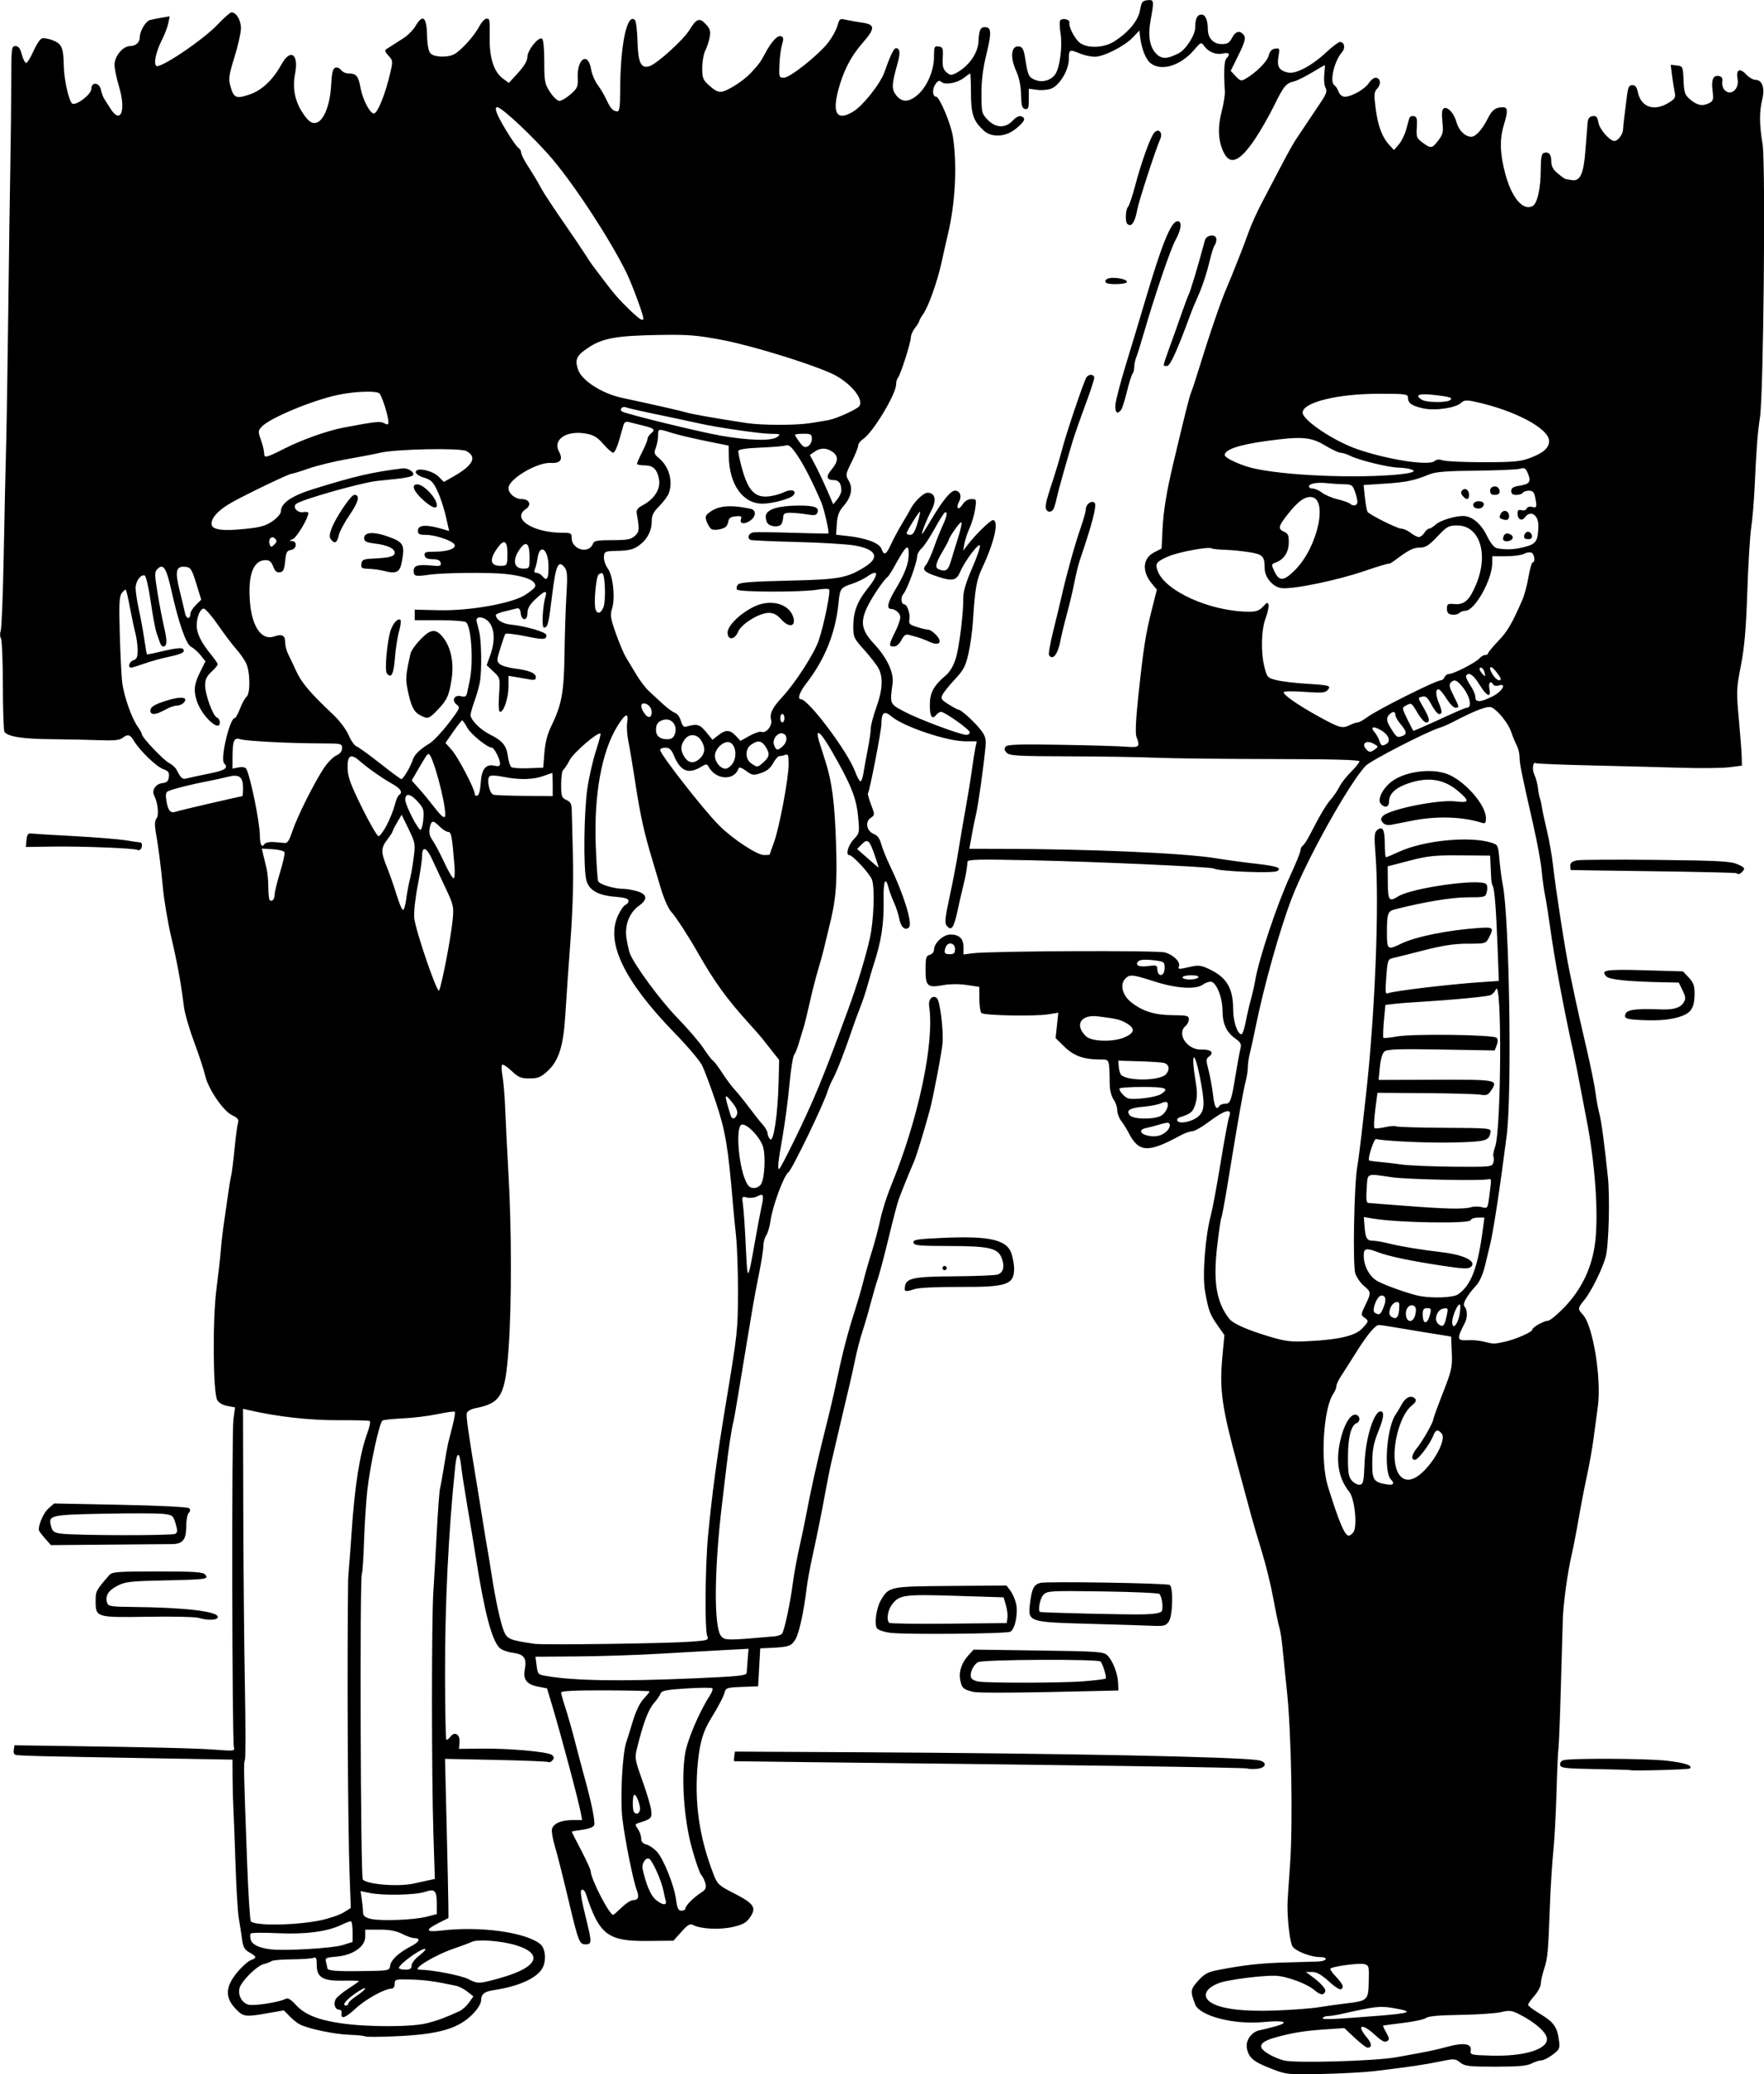 <?xml version="1.0" encoding="UTF-8"?>
<svg width="221.55mm" height="260.48mm" version="1.1" viewBox="0 0 221.55 260.48" xmlns="http://www.w3.org/2000/svg">
<g transform="translate(57.405 65.275)">
<path d="m102.23 194.5c-2.197-0.855-2.783-1.341-3.026-2.513-0.21-1.01 0.565-2.106 1.633-2.31 0.403-0.077 1.328-0.309 2.055-0.516 1.745-0.496 0.949-0.75-1.587-0.506-3.741 0.36-8.047-0.756-8.607-2.229-0.625-1.643-0.594-1.879 0.381-2.958 0.778-0.862 1.216-1.099 2.47-1.342 3.229-0.624 5.341-0.863 8.403-0.949 1.746-0.049 3.622-0.104 4.167-0.121 1.142-0.036 1.372-0.56 0.246-0.56-1.166 0-3.064-0.745-3.443-1.351-0.31-0.497-0.628-3.092-0.628-5.131-4e-5 -0.437 0.143-2.699 0.317-5.027 0.384-5.12 0.179-16.614-0.39-21.96-0.217-2.037-0.466-4.478-0.553-5.424-0.087-0.946-0.266-2.077-0.398-2.514-0.132-0.437-0.478-2.103-0.77-3.704s-0.936-4.22-1.431-5.821c-0.495-1.601-1.093-3.625-1.328-4.498-0.235-0.873-0.976-3.612-1.646-6.085-2.063-7.611-2.364-9.733-1.972-13.902l0.253-2.69-0.862-1.229c-0.966-1.377-1.129-1.819-1.574-4.271-0.353-1.943 0.026-6.918 0.726-9.525 0.215-0.8 0.769-3.776 1.231-6.612 0.462-2.836 0.941-5.422 1.064-5.745 0.453-1.19-0.492-0.947-2.659 0.684-0.796 0.599-1.689 1.096-1.984 1.103-0.295 7e-3 -0.953 0.241-1.462 0.519-4.056 2.218-5.234 2.16-6.506-0.319-0.247-0.481-0.67-1.158-0.94-1.505-0.27-0.347-0.492-0.946-0.492-1.33 0-0.385-0.208-0.994-0.463-1.353-0.263-0.372-0.472-1.169-0.485-1.845-0.062-3.379 0.017-3.174-1.235-3.182-2.049-0.012-3.285-0.457-4.455-1.604l-1.106-1.084 0.167-1.593 0.167-1.593-1.256 0.2c-1.719 0.274-8.075 0.151-8.392-0.162-0.141-0.139-0.26-0.936-0.265-1.769l-8e-3 -1.516-1.564-0.235c-0.951-0.143-2.113-0.136-2.962 0.018-1.984 0.36-2.22 0.153-2.22-1.938 0-1.509 0.068-1.749 0.529-1.87 0.291-0.076 0.529-0.356 0.529-0.622 0-0.847 1.153-1.924 2.061-1.924 1.119 0 1.643 0.508 1.643 1.592v0.91l1.125-0.148c2.208-0.291 23.173-0.383 24.178-0.105 1.059 0.292 1.968 1.189 1.759 1.734-0.154 0.402-0.03 0.408 1.464 0.063 0.949-0.219 1.327-0.176 2.249 0.253 2.277 1.06 3.092 2.403 3.092 5.096 0 1.513 0.541 3.13 1.046 3.13 0.131 0 0.368-0.685 0.526-1.521 0.158-0.837 0.452-2.117 0.655-2.844 0.203-0.728 0.447-1.799 0.542-2.381 0.437-2.668 2.759-9.618 4.39-13.144 0.719-1.554 1.307-3.005 1.307-3.225 0-0.22 0.125-0.478 0.279-0.573 0.153-0.095 0.54-0.681 0.86-1.302 1.351-2.627 2.024-3.762 2.672-4.51 0.378-0.437 0.86-1.151 1.07-1.587 0.21-0.437 0.861-1.27 1.446-1.852 0.585-0.582 1.068-1.183 1.073-1.336 6e-3 -0.19-3.496-0.282-11.038-0.29-6.075-0.007-12.594-0.081-14.486-0.165-1.892-0.084-6.795-0.162-10.895-0.173-6.476-0.017-7.511-0.075-7.88-0.444-0.315-0.315-0.35-0.515-0.136-0.773 0.23-0.277 1.654-0.325 6.954-0.233 3.666 0.063 7.35 0.171 8.187 0.24 1.641 0.135 1.764 0.013 1.281-1.259-0.157-0.413-0.069-2.238 0.252-5.243 0.632-5.907 0.911-7.686 1.687-10.74l0.632-2.489-0.619-0.735c-1.296-1.54-1.177-3.196 0.282-3.945l0.927-0.475 0.114-2.386c0.109-2.28 0.505-4.725 1.325-8.181 1.475-6.221 2.054-8.535 2.254-8.996 0.126-0.291 0.522-1.482 0.88-2.646 1.425-4.633 2.851-8.8 3.622-10.583 0.721-1.667 2.236-5.512 2.71-6.879 0.303-0.873 1.051-2.54 1.662-3.704 0.611-1.164 1.715-3.272 2.452-4.683 0.737-1.412 1.569-2.9 1.847-3.307 0.278-0.407 0.852-1.264 1.274-1.904 0.422-0.64 1.21-1.817 1.75-2.616 0.813-1.202 0.933-1.544 0.698-1.984-0.157-0.293-0.226-1.05-0.155-1.684 0.071-0.634 0.099-1.152 0.062-1.152s-0.767 0.421-1.621 0.937c-0.854 0.515-1.851 1.008-2.215 1.095-1.039 0.248-1.317 0.584-2.525 3.047-0.623 1.271-1.691 3.143-2.373 4.159-1.944 2.898-3.157 3.409-3.98 1.677-0.676-1.421-0.754-3.117-0.236-5.093 0.248-0.946 0.428-2.077 0.401-2.514-0.152-2.433-0.084-3.876 0.197-4.157 0.537-0.537 0.347-0.787-0.464-0.608-0.864 0.19-1.804-0.202-2.357-0.981-0.339-0.478-0.403-0.451-1.253 0.542-1.697 1.982-4.107 2.708-5.461 1.643-0.615-0.484-1.15-1.875-1.323-3.442l-0.072-0.654-0.794 0.839c-1.058 1.118-3.669 2.453-4.798 2.453-0.499 0-1.335-0.179-1.857-0.397-1.343-0.561-1.414-0.525-1.414 0.7 0 1.35-1.127 3.256-2.186 3.694-0.404 0.167-1.209 0.241-1.788 0.163l-1.053-0.141v1.317c0 1.112-0.072 1.303-0.463 1.228-0.378-0.073-0.471-0.403-0.508-1.805-0.029-1.086-0.245-2.154-0.59-2.907-0.844-1.845-0.655-3.335 0.396-3.132 0.365 0.07 0.545 0.436 0.699 1.415 0.353 2.25 0.436 2.434 1.256 2.774 0.928 0.384 2.065 0.044 2.573-0.769 0.554-0.888 0.879-3.505 0.626-5.051-0.131-0.8-0.142-1.556-0.025-1.679 0.294-0.309 1.209-0.077 1.135 0.287-0.119 0.586 0.737 2.183 1.404 2.62 1.024 0.671 2.988 0.556 4.241-0.248 1.805-1.157 3.004-2.611 3.224-3.908 0.173-1.022 0.292-1.185 0.921-1.258 0.841-0.098 0.865 0.04 0.419 2.457-0.37 2.008-0.133 3.433 0.711 4.277 0.679 0.679 1.352 0.665 2.786-0.056 0.915-0.46 2.097-2.298 2.097-3.26 0-1.106 0.249-1.615 0.791-1.615 0.489 0 0.786 0.698 0.793 1.859 6e-3 1.101 0.705 1.845 1.732 1.845 0.741 0 0.98-0.146 1.323-0.81 0.444-0.858 1.065-0.951 1.521-0.227 0.196 0.311 0.011 0.929-0.721 2.41l-0.984 1.992 0.624 0.673c0.528 0.57 0.707 0.626 1.164 0.368 1.337-0.757 2.779-2.18 2.973-2.933 0.145-0.564 0.394-0.839 0.816-0.9 0.573-0.083 0.596-0.027 0.423 1.001-0.214 1.269 0.076 1.753 1.201 2 0.996 0.219 2.998-0.847 4.841-2.577 0.739-0.694 1.501-1.262 1.693-1.262 0.547 0 0.703 0.766 0.259 1.267-0.989 1.113-1.607 3.773-0.968 4.167 0.154 0.095 0.39 0.46 0.523 0.809 0.147 0.388 0.455 0.636 0.788 0.636 0.837 0 2.509-0.949 3.004-1.704 0.244-0.372 0.623-0.677 0.842-0.677 0.625 0 0.76 0.76 0.236 1.338-0.425 0.469-0.446 0.742-0.204 2.579 0.288 2.182 0.816 3.568 1.733 4.553l0.562 0.604 0.606-0.704c0.333-0.387 0.742-1.208 0.91-1.825 0.167-0.616 0.35-1.278 0.406-1.471 0.056-0.193 0.31-0.309 0.565-0.258 0.382 0.076 0.449 0.325 0.379 1.411-0.078 1.206-0.017 1.369 0.717 1.912 1.048 0.775 1.203 0.754 1.987-0.275 0.582-0.763 0.643-1.045 0.509-2.345-0.104-1.003-0.051-1.54 0.162-1.672 0.474-0.293 1.307 0.607 1.613 1.742 0.276 1.023 1.088 1.82 1.856 1.82 0.551 0 1.376-0.913 2.063-2.283 0.552-1.101 0.984-1.422 1.915-1.422 0.615 0 0.638 0.476 0.108 2.225-0.544 1.792-0.493 3.581 0.171 6.091 0.802 3.032 2.226 4.73 3.437 4.096 0.596-0.312 1.026-2.224 1.026-4.564 0-1.336 0.107-2.01 0.331-2.093 0.639-0.235 0.992 0.118 0.992 0.99 0 0.658 0.205 1.053 0.814 1.565 0.448 0.377 0.894 0.694 0.992 0.705 0.098 0.011 0.43 0.067 0.739 0.125 1.072 0.202 1.512-0.725 1.737-3.664 0.114-1.484 0.239-3.056 0.277-3.492 0.051-0.58 0.222-0.815 0.634-0.874 0.457-0.065 0.596 0.094 0.737 0.844 0.159 0.849 1.419 2.279 2.009 2.279 0.423 0 1.057-0.83 1.075-1.408 0.01-0.317 0.069-0.934 0.132-1.37 0.063-0.437 0.204-1.568 0.313-2.514 0.169-1.464 0.276-1.72 0.717-1.72 0.374 0 0.568 0.243 0.696 0.871 0.389 1.9 2.042 2.473 3.873 1.341 0.817-0.505 0.898-0.656 0.745-1.389-0.094-0.452-0.243-1.398-0.33-2.101l-0.158-1.278 0.767 0.088c0.752 0.086 0.769 0.122 0.845 1.86 0.07 1.603 0.154 1.837 0.88 2.447 0.866 0.729 1.547 0.84 2.389 0.389 0.458-0.245 0.511-0.46 0.375-1.521-0.18-1.398 0.081-1.995 0.808-1.851 0.347 0.069 0.472 0.282 0.412 0.703-0.047 0.333 0.057 0.776 0.231 0.986 0.77 0.927 1.941 0.002 1.69-1.334-0.219-1.166 0.275-1.422 1.076-0.557 0.349 0.377 0.882 0.685 1.183 0.685 0.846 0 1.198 1.045 0.836 2.483-0.376 1.493-0.362 3.21 0.045 5.587 0.398 2.323 0.125 31.277-0.323 34.287-0.315 2.116-0.452 3.895-0.678 8.84-0.08 1.746-0.272 4.008-0.426 5.027-0.154 1.019-0.375 4.65-0.491 8.07-0.158 4.677-0.358 6.972-0.805 9.26-0.565 2.895-0.578 3.223-0.255 6.747 0.186 2.037 0.349 4.18 0.361 4.763l0.022 1.058-1.587 0.2c-0.873 0.11-3.552 0.14-5.953 0.067-2.401-0.073-7.461-0.205-11.245-0.293-3.784-0.088-6.969-0.215-7.08-0.282-0.392-0.238-0.525 0.75-0.196 1.45 0.184 0.391 0.381 1.127 0.437 1.637 0.057 0.509 0.172 1.105 0.255 1.323 0.084 0.218 0.203 0.754 0.266 1.191 0.062 0.437 0.343 1.746 0.624 2.91s0.624 3.129 0.763 4.366c0.348 3.099 1.55 10.825 2.057 13.229 0.23 1.091 0.581 2.758 0.779 3.704 0.198 0.946 0.793 3.565 1.322 5.821 0.529 2.256 1.053 4.815 1.163 5.689 0.111 0.873 0.327 2.064 0.481 2.646 0.268 1.015 0.59 3.387 1.076 7.938 0.275 2.573 0.119 8.6-0.261 10.054-0.386 1.477-1.786 4.32-2.667 5.418-0.886 1.104-0.888 1.117-0.176 1.916 1.25 1.403 2.315 8.005 1.852 11.475-0.154 1.151-0.409 3.046-0.566 4.21-0.158 1.164-0.521 3.188-0.807 4.498-0.286 1.31-0.753 3.728-1.037 5.374-0.284 1.646-0.688 3.73-0.898 4.63-0.498 2.138-1.025 5.988-1.094 7.987-0.03 0.873-0.142 4.743-0.248 8.599-0.106 3.856-0.243 7.309-0.304 7.673-0.061 0.364-0.169 2.805-0.239 5.424-0.07 2.619-0.25 5.953-0.399 7.408-0.149 1.455-0.339 4.432-0.421 6.615-0.24 6.339-0.282 6.809-0.731 8.202-0.235 0.728-0.428 1.587-0.43 1.909-2e-3 0.322-0.36 0.993-0.797 1.49-0.437 0.497-0.794 1.009-0.794 1.138s0.658 0.627 1.461 1.108c1.726 1.032 2.183 1.651 2.402 3.248 0.154 1.126 0.115 1.223-0.774 1.901-0.515 0.393-1.153 0.715-1.418 0.716-0.264 0-0.822 0.179-1.238 0.397-0.569 0.297-1.698 0.395-4.528 0.395-3.353 0-3.844-0.058-4.434-0.522-0.635-0.5-0.746-0.505-2.586-0.121-1.895 0.395-3.783 0.672-8.199 1.203-1.237 0.149-4.221 0.31-6.631 0.358-4.296 0.086-4.42 0.073-6.335-0.672zm15.743-1.426c4.126-0.741 4.722-0.863 6.442-1.325 2.028-0.544 3.017-0.386 2.899 0.462-0.079 0.569 1e-3 0.589 2.623 0.662 4.013 0.112 6.953-0.765 6.953-2.073 0-0.806-1.464-2.109-3.546-3.156-0.89-0.448-1.2-0.48-2.249-0.232-0.669 0.158-2.965 0.312-5.103 0.343-2.611 0.037-4.015 0.162-4.278 0.381-0.216 0.179-1.503 0.459-2.861 0.623-1.358 0.164-2.502 0.32-2.543 0.346-0.041 0.026 0.138 0.424 0.397 0.883 0.407 0.72 0.418 0.868 0.086 1.077-0.281 0.177-0.691-0.039-1.515-0.799-1.65-1.521-2.368-1.285-1.008 0.332 0.641 0.762 0.672 1.273 0.076 1.273-0.158 0-0.878-0.552-1.6-1.228l-1.312-1.228-2.551 0.171c-2.479 0.166-4.134 0.441-6.203 1.032-1.317 0.376-1.837 0.777-1.648 1.269 0.183 0.478 1.601 1.275 2.827 1.591 1.423 0.366 11.418 0.079 14.114-0.405zm-2.388-5.195c4.335-0.342 4.696-0.538 1.85-1.002-1.559-0.255-2.15-0.183-6.41 0.773-0.621 0.139-1.358 0.253-1.638 0.253-0.28 0-0.575 0.105-0.654 0.234-0.151 0.244 1.077 0.198 6.853-0.258zm-7.401-1.075c0.873-0.146 2.361-0.357 3.307-0.469 2.908-0.344 2.951-0.384 3.012-2.755 0.05-1.954 0.025-2.051-0.579-2.203-0.634-0.159-3.951 0.282-4.232 0.563-0.083 0.083 0.229 0.541 0.692 1.018 0.463 0.478 0.842 1.005 0.842 1.171 0 0.692-0.523 0.514-1.746-0.592-0.931-0.842-1.52-1.172-2.09-1.17l-0.794 3e-3 0.625 0.451c1.179 0.852 1.928 1.657 1.826 1.964-0.18 0.539-0.615 0.5-1.336-0.119-0.975-0.838-3.528-1.78-4.951-1.827-1.546-0.051-5.735 0.474-6.898 0.864-1.842 0.619-2.373 1.716-1.201 2.484 1.247 0.817 4.036 1.168 8.099 1.02 2.11-0.077 4.551-0.259 5.424-0.405zm4.368-59.625c0.551-0.664 0.205-4.236-0.495-5.108-1.259-1.568-1.675-3.566-1.234-5.916 0.45-2.393 1.391-4.034 2.148-3.744 0.481 0.185 0.481 0.855-5.3e-4 1.04-0.69 0.265-1.074 1.776-1.078 4.243-4e-3 2.027 0.079 2.51 0.51 2.988 0.283 0.314 0.731 0.535 0.995 0.492 0.419-0.068 0.493-0.418 0.583-2.724 0.12-3.108 1.168-6.482 2.013-6.482 0.499 0 0.407 0.805-0.287 2.518-0.589 1.454-0.751 2.282-0.762 3.888-0.015 2.232 0.164 2.497 1.875 2.766 0.782 0.123 0.97-0.123 0.472-0.621-0.961-0.961-0.519-6.698 0.632-8.224 0.138-0.184 0.458-0.719 0.711-1.191 0.491-0.916 1.192-1.226 1.677-0.742 0.22 0.22 0.111 0.45-0.42 0.885-0.956 0.783-1.798 2.79-2.068 4.929-0.392 3.103 0.633 4.944 2.34 4.204 1.8-0.78 4.252-4.726 3.501-5.632-0.478-0.576-0.773-0.495-1.072 0.291-0.4 1.052-1.886 3.013-2.283 3.013-0.537 0-0.421-0.669 0.262-1.501 0.685-0.835 2.032-3.198 2.032-3.565 0-0.13 0.543-1.626 1.207-3.324 1.114-2.849 1.2-3.24 1.124-5.087l-0.083-2.001-1.19-0.196c-0.654-0.108-1.904-0.309-2.777-0.448-0.873-0.139-2.302-0.377-3.175-0.53-0.873-0.153-1.735-0.279-1.916-0.28-0.472-2e-3 -1.462 1.184-2.88 3.449-0.679 1.085-1.515 2.396-1.857 2.913-0.342 0.517-0.623 1.116-0.623 1.33s-0.163 0.625-0.363 0.912c-1.267 1.823-1.671 8.513-0.703 11.634 1.392 4.489 2.122 6.218 2.627 6.218 0.124 0 0.375-0.18 0.558-0.4zm19.048-23.958c1.386-0.312 3.44-1.217 3.44-1.516 0-0.291 1.451-1.114 1.964-1.114 0.235 0 1.147-0.744 2.026-1.654 2.228-2.305 3.546-5.086 3.918-8.268 0.431-3.691-0.032-10.033-1.14-15.61-0.202-1.019-0.567-2.924-0.811-4.233-0.244-1.31-0.601-3.096-0.794-3.969-1.246-5.637-2.343-11.528-2.908-15.61-0.221-1.601-0.515-3.446-0.652-4.101-0.137-0.655-0.324-2.024-0.415-3.043-0.091-1.019-0.559-3.579-1.039-5.689-1.51-6.63-1.744-7.784-1.742-8.599 1e-3 -0.437-0.163-1.11-0.365-1.496-0.201-0.386-0.511-1.141-0.688-1.676-0.342-1.036-1.598-2.626-2.423-3.067-0.485-0.26-1.974 0.296-4.987 1.861-0.509 0.265-1.214 0.568-1.565 0.675-1.652 0.502-8.7 4.134-9.321 4.802-2.117 2.279-7.398 11.752-9.271 16.628-1.522 3.963-3.523 11.121-4.587 16.404-0.234 1.164-0.538 2.547-0.674 3.073-0.136 0.526-0.247 1.286-0.247 1.689 0 0.403-0.111 1.163-0.246 1.689-0.359 1.396-0.877 4.337-2.288 12.975-0.367 2.245-0.726 4.177-0.798 4.293-0.072 0.117-0.306 1.707-0.52 3.534-0.529 4.522-0.095 7.105 1.539 9.163 0.473 0.596 2.268 1.385 5.029 2.213 2.015 0.604 2.659 0.679 4.895 0.572 3.823-0.182 5.901-0.676 6.761-1.604 0.838-0.906 0.843-0.93 0.248-1.364-0.434-0.317-0.427-0.407 0.132-1.558 0.755-1.554 0.749-1.639-0.183-2.423-0.427-0.359-0.909-1.056-1.072-1.549-0.338-1.025-0.16-10.973 0.24-13.374 0.133-0.8 0.377-2.646 0.541-4.101 0.164-1.455 0.407-3.598 0.538-4.763 1.149-10.166 1.709-24.035 1.222-30.307-0.185-2.381-0.156-2.84 0.195-3.132 0.688-0.571 0.964-0.083 0.964 1.704 0 0.937 0.067 1.704 0.149 1.704 0.082 0 0.826-0.311 1.654-0.692 3.107-1.43 8.87-1.993 11.599-1.134 0.81 0.255 0.839 0.317 1.004 2.169 0.093 1.048 0.278 2.442 0.411 3.097 0.829 4.094 1.178 26.133 0.498 31.485-0.794 6.248-1.661 11.965-2.067 13.626-0.142 0.582-0.44 1.823-0.662 2.757-0.229 0.967-0.673 1.993-1.028 2.381-1.267 1.383-1.851 2.425-1.537 2.74 0.356 0.356 0.387 1.344 0.063 1.981-1.092 2.146-1.058 2.318 0.443 2.236 0.54-0.029 1.398 0.053 1.907 0.182 1.242 0.316 1.28 0.316 2.646 9e-3zm-15.338-65.194c-0.264-0.318-0.268-0.49-0.018-0.791 0.71-0.856 7.02-2.141 9.185-1.87 1.709 0.213 1.778-0.034 0.353-1.254-1.824-1.561-3.814-1.875-6.346-1.001-1.589 0.548-2.387 1.314-2.387 2.29 0 0.708-0.556 0.841-1.046 0.251-0.467-0.562 0.326-2.061 1.528-2.89 1.695-1.168 4.752-1.561 6.745-0.867 2.158 0.752 4.943 3.875 4.943 5.544 0 0.68-0.071 0.751-0.595 0.587-2.393-0.748-5.625-0.844-8.576-0.256-1.141 0.228-2.383 0.47-2.761 0.539-0.424 0.077-0.817-0.031-1.025-0.281zm8.057 61.815c0.173-0.81 0.14-0.875-0.412-0.794-0.866 0.127-1.296 1.495-0.624 1.986 0.567 0.414 0.734 0.222 1.036-1.192zm1.598-0.077c0.099-0.584 0.117-1.123 0.04-1.2-0.233-0.233-0.972 1.424-0.972 2.178 0 1.084 0.709 0.34 0.932-0.978zm-3.7-0.033c0.153-0.621 0.098-0.728-0.378-0.728-0.436 0-0.558 0.164-0.558 0.75 0 1.369 0.596 1.355 0.936-0.022zm-1.855 0.033c0.124-0.565 0.071-0.895-0.169-1.043-0.473-0.292-1.029 0.211-1.029 0.932 0 1.215 0.936 1.302 1.198 0.111zm-2.04-0.605c0.07-0.837 8e-3 -0.98-0.391-0.903-0.669 0.129-1.125 1.491-0.609 1.817 0.63 0.398 0.911 0.141 1-0.914zm-1.976-0.221c0.397-0.955 0.305-1.521-0.248-1.521-0.545 0-1.278 1.882-0.841 2.159 0.557 0.354 0.716 0.261 1.09-0.638zm9.37-1.665c1.672-1.171 2.493-3.358 3.148-8.389l0.164-1.257h-0.809c-0.445 0-0.859 0.149-0.92 0.331-0.16 0.475-9.128 0.323-12.297-0.209l-1.119-0.188 0.094 1.196c0.117 1.491 0.293 1.78 1.079 1.78 0.343 0 1.319 0.175 2.167 0.388 1.326 0.334 3.828 0.741 6.504 1.06 2.767 0.33 4.366 1.141 3.615 1.834-0.308 0.284-0.956 0.257-3.681-0.157-3.951-0.6-6.651-1.169-8.009-1.686-1.49-0.568-1.781-0.499-1.781 0.422 0 1.26 0.682 2.577 1.638 3.16 0.883 0.538 4.28 1.736 5.506 1.941 1.702 0.285 4.137 0.167 4.699-0.226zm1.651-10.949c0.364-0.106 0.979-0.105 1.366 0.001 0.693 0.191 0.708 0.168 0.917-1.435 0.285-2.186 0.286-2.17-0.159-2.072-0.976 0.215-10.124 0.025-12.032-0.25-3.362-0.485-3.075-0.612-3.216 1.421-0.093 1.338-0.038 1.791 0.217 1.806 0.187 0.011 2.305 0.174 4.706 0.362 5.027 0.394 7.266 0.44 8.202 0.167zm2.777-5.573c0.092-0.29 0.101-0.634 0.02-0.766-0.081-0.131 0.015-0.701 0.215-1.265 0.777-2.201 0.864-21.453 0.09-19.739-0.147 0.324-0.474 0.656-0.729 0.736-0.564 0.179-5.045 0.603-8.458 0.8-1.382 0.08-3.004 0.205-3.603 0.277l-1.089 0.132-0.182 2.004c-0.1 1.102-0.128 2.057-0.063 2.122 0.065 0.065 0.834-0.011 1.709-0.17 1.966-0.357 12.114-0.224 12.502 0.163 0.177 0.177 0.184 0.499 0.019 0.933l-0.252 0.662-6.703-0.116c-5.361-0.092-6.79-0.044-7.135 0.241-0.271 0.224-0.489 0.954-0.587 1.967l-0.155 1.611 7.169-0.023c7.736-0.025 7.848-0.004 6.973 1.332-0.39 0.595-0.583 0.668-1.418 0.538-0.532-0.083-3.646-0.169-6.92-0.191l-5.953-0.04-0.278 2.163c-0.153 1.19-0.19 2.217-0.083 2.283 0.107 0.066 0.702 0.006 1.322-0.133 0.62-0.139 1.239-0.184 1.376-0.1 0.137 0.085 2.882 0.168 6.1 0.185 5.685 0.03 5.849 0.046 5.764 0.557-0.178 1.079-0.586 1.191-4.688 1.286-3.222 0.075-8.424-0.159-9.694-0.436-0.252-0.055-1.072 2.476-0.869 2.682 0.051 0.052 0.607 0.136 1.233 0.186 0.627 0.05 1.914 0.2 2.86 0.332 0.946 0.132 3.885 0.257 6.531 0.277 4.588 0.035 4.819 0.012 4.978-0.491zm-41.076-3.911c0.528-0.463 0.616-1.118 0.151-1.118-0.172 0-0.678 0.115-1.125 0.255-0.447 0.14-1.148 0.323-1.559 0.407-0.933 0.189-0.796 0.737 0.239 0.957 0.94 0.2 1.679 0.039 2.293-0.501zm4.073-1.948c0.757-0.712 0.793-1.601 0.19-4.727-0.714-3.702-1.204-3.462-0.585 0.286 0.234 1.416 0.231 2.091-0.014 2.907-0.303 1.01-0.566 1.236-1.961 1.677-0.268 0.085-0.399 0.282-0.297 0.448 0.278 0.45 1.953 0.079 2.667-0.592zm-4.807-0.01c0.652-0.297 1.175-1.387 0.831-1.731-0.09-0.09-0.432-0.035-0.759 0.124-0.327 0.159-1.296 0.351-2.154 0.426-1.769 0.156-2.271 0.465-1.758 1.083 0.412 0.496 2.831 0.558 3.84 0.098zm7.414-1.278c0.09-0.146 0.388-0.265 0.661-0.265 0.711 0 0.821-0.283 1.336-3.414 0.253-1.542 0.542-3.116 0.641-3.499 0.15-0.578 0.043-0.793-0.638-1.278-1.122-0.799-1.603-1.846-1.61-3.504-7e-3 -1.703-0.812-3.655-1.503-3.643-0.262 0.005-0.68 0.164-0.93 0.353-0.863 0.656-3.333 0.513-6.029-0.349-2.945-0.941-3.215-0.964-3.797-0.32-0.649 0.717-0.296 2.037 0.771 2.889 1.431 1.142 2.957 1.621 5.21 1.637 1.824 0.013 2.05 0.07 2.05 0.512 0 0.273-0.179 0.645-0.397 0.826-1.193 0.99 0.183 3.053 1.988 2.981 1.165-0.046 1.629 0.372 0.958 0.863-0.401 0.293-0.407 0.459-0.073 1.746 0.203 0.782 0.455 2.166 0.56 3.076 0.18 1.561 0.428 1.991 0.8 1.389zm-7.342-1.479c1.115-0.722 0.651-0.903-2.315-0.903-1.601 0-2.91 0.096-2.91 0.214 0 0.33 0.616 1.03 1.058 1.204 0.651 0.255 3.526-0.1 4.167-0.515zm0.648-2.516c0.505-0.595 0.383-1.214-0.276-1.403-0.241-0.069-1.629-0.162-3.084-0.205l-2.646-0.079 0.056 0.767c0.031 0.422 0.168 0.88 0.306 1.017 0.821 0.821 4.924 0.751 5.644-0.096zm-5.277-4.595c1.308-0.546 1.432-1.1 0.39-1.736-0.84-0.512-1.232-0.611-3.657-0.918-2.193-0.278-3.012 1.105-1.492 2.521 0.692 0.645 3.356 0.72 4.76 0.133zm37.768-6.267c2.256-0.268 5.27-0.565 6.7-0.66l2.599-0.173-0.162-4.26c-0.184-4.844-0.38-7.312-0.61-7.684-0.087-0.141-0.172-0.559-0.19-0.929-0.018-0.37-0.055-1.167-0.083-1.771l-0.051-1.097-3.724-0.03c-3.234-0.026-4.08 0.062-6.434 0.673l-2.711 0.703 0.018 2.076c0.02 2.218 0.168 2.416 1.284 1.709 1.711-1.083 10.331-2.293 11.07-1.554 0.144 0.144 0.182 0.576 0.085 0.961-0.173 0.689-0.212 0.7-2.462 0.703-1.969 0.003-5.371 0.566-9.033 1.495-0.948 0.24-1.05 0.512-1.054 2.801-5e-3 2.311 0.052 2.359 1.783 1.522 1.848-0.893 5.878-1.706 9.788-1.974 1.792-0.123 1.885-0.034 1.25 1.193-0.399 0.772-0.428 0.781-2.67 0.781-1.673 0-3.109 0.216-5.483 0.825-1.769 0.454-3.495 0.886-3.834 0.961-0.74 0.164-0.756 0.21-0.935 2.669-0.127 1.756-0.098 1.923 0.309 1.745 0.247-0.108 2.295-0.415 4.551-0.683zm-28.443-1.283c0.099-0.16-0.262-0.265-0.91-0.265-0.591 0-1.074 0.119-1.074 0.265 0 0.146 0.41 0.265 0.91 0.265 0.501 0 0.984-0.119 1.074-0.265zm-4.233-1.213c0-0.737-0.065-0.78-1.454-0.949-0.881-0.108-1.583-0.07-1.783 0.096-0.597 0.496-0.036 0.81 1.155 0.647 0.998-0.137 1.156-0.093 1.156 0.322 0 0.264 0.082 0.562 0.182 0.662 0.367 0.367 0.744-0.026 0.744-0.777zm-26.326-2.359c0-0.761-0.892-0.947-1.162-0.243-0.278 0.726-0.179 0.904 0.501 0.904 0.529 0 0.661-0.132 0.661-0.661zm52.754-25.08c0.435-0.318 0.419-0.367-0.219-0.709-0.861-0.461-1.504-0.025-0.95 0.643 0.412 0.497 0.569 0.505 1.169 0.066zm1.446-0.686c0.569-0.361 0.244-1.149-0.701-1.701-0.981-0.573-1.405-0.422-0.788 0.28 0.224 0.256 0.49 0.733 0.589 1.06 0.197 0.646 0.352 0.708 0.899 0.361zm2.003-0.985c0.581-0.223 0.525-0.562-0.243-1.475-0.364-0.432-0.661-0.956-0.661-1.163 0-0.46-0.315-0.485-0.741-0.059-0.454 0.454-0.397 0.844 0.278 1.902 0.635 0.996 0.718 1.044 1.367 0.795zm2.7-1.196c0.71-0.309 2.156-0.964 3.214-1.455 1.058-0.491 2.034-0.893 2.167-0.893 0.799 0 0.288-1.78-0.85-2.959-0.539-0.559-0.773-0.594-1.189-0.177-0.227 0.227-0.141 0.621 0.344 1.579 0.759 1.497 0.769 1.558 0.253 1.558-0.216 0-0.688-0.466-1.048-1.036s-0.779-1.113-0.931-1.207c-0.487-0.301-0.568 0.52-0.149 1.521 0.492 1.177 0.508 1.516 0.074 1.516-0.182 0-0.608-0.522-0.947-1.16-0.473-0.892-0.733-1.13-1.124-1.028-0.626 0.164-0.638 0.056 0.15 1.433 0.748 1.309 0.83 1.813 0.293 1.813-0.204 0-0.686-0.536-1.069-1.191-0.768-1.311-0.76-1.306-1.481-0.92-0.489 0.262-0.482 0.319 0.205 1.72 0.391 0.797 0.73 1.449 0.754 1.449 0.024 0 0.624-0.253 1.334-0.563zm-8.339-0.496c0.175 0 0.687-0.277 1.138-0.616 1.257-0.946 8.698-4.676 9.328-4.676 0.164 0 0.366-0.179 0.45-0.397 0.084-0.218 0.338-0.397 0.565-0.397 0.571 0 3.395-1.451 3.819-1.963 0.191-0.23 0.511-0.418 0.712-0.418s0.364-0.093 0.364-0.207c0-0.114 0.58-0.815 1.289-1.558 1.17-1.227 1.691-2.117 3.039-5.197 0.243-0.555 0.583-1.835 0.756-2.844 0.173-1.009 0.41-1.835 0.525-1.835 0.371 0 0.225-1.069-0.165-1.219-0.207-0.079-0.63-0.009-0.94 0.157-0.31 0.166-1.331 0.301-2.27 0.301h-1.706v0.838c0 2.097-2.195 6.008-3.372 6.008-0.27 0-0.62 0.129-0.778 0.287-0.158 0.158-0.569 0.247-0.913 0.198-0.467-0.066-0.626-0.256-0.626-0.749 0-0.596 0.092-0.653 0.943-0.579 1.26 0.109 1.903-0.483 2.744-2.522 1.569-3.806 0.412-7.35-2.4-7.35-1.069 0-1.286 0.121-2.489 1.389-1.06 1.117-1.486 1.389-2.175 1.391-0.838 0.001-1.428 0.296-3.083 1.538-0.449 0.337-0.817 0.554-0.817 0.481 0-0.073-1.399 0.346-3.109 0.931-3.442 1.177-8.944 2.31-10.395 2.14-1.058-0.124-2.104-1.344-2.11-2.462-9e-3 -1.552-0.221-1.776-1.94-2.05-0.896-0.143-2.276-0.279-3.068-0.303-0.792-0.024-1.537-0.103-1.657-0.177-0.397-0.246-4.182 0.461-5.448 1.016-1.498 0.658-1.66 0.871-1.348 1.767 0.891 2.553 6.549 5.119 11.399 5.171 0.99 0.011 1.367-0.119 1.85-0.638 0.526-0.565 0.619-0.591 0.695-0.193 0.049 0.252-0.115 0.991-0.363 1.642-0.549 1.437-0.621 4.271-0.155 6.124 0.328 1.306 0.391 1.375 1.508 1.656 0.641 0.161 2.269 0.362 3.618 0.445 3.091 0.192 3.284 0.246 2.826 0.797-0.294 0.354-0.745 0.39-2.94 0.233-1.571-0.112-2.593-0.088-2.593 0.063 0 0.349 1.875 1.645 4.359 3.012 2.637 1.452 3.011 1.56 3.896 1.12 0.393-0.195 0.858-0.355 1.033-0.355zm16.905-3.252c1.221-0.599 1.903-1.73 0.84-1.393-0.292 0.093-0.608 0.045-0.701-0.107-0.348-0.564-0.65-0.249-0.496 0.518 0.243 1.217-0.329 0.976-1.256-0.529-0.76-1.235-1.346-1.623-1.667-1.103-0.075 0.121 0.156 0.651 0.514 1.177 0.357 0.526 0.65 1.201 0.65 1.499 0 0.703 0.592 0.685 2.117-0.063zm1.057-2.238c-7.9e-4 -0.109-0.294-0.556-0.652-0.992-0.731-0.891-0.948-0.383-0.258 0.603 0.4 0.571 0.912 0.791 0.91 0.39zm-2.039-0.86c-0.133-0.508-0.606-0.756-0.606-0.318 0 0.184 0.539 0.847 0.69 0.847 0.03 0-8e-3 -0.238-0.084-0.529zm-23.789-12.786c2.906-2.906 4.228-9.175 1.934-9.175-0.814 0-1.608 0.605-2.841 2.164-1.206 1.525-1.271 1.845-0.45 2.205 0.489 0.215 0.591 0.462 0.573 1.383-0.024 1.204-0.602 2.08-1.63 2.473-0.583 0.223-0.586 0.245-0.149 1.16 0.59 1.237 1.162 1.19 2.563-0.211zm28.864-2.911c1.419-0.368 1.65-0.716 1.702-2.573 0.04-1.429-0.977-2.113-1.69-1.137-0.392 0.536-0.929 0.256-0.929-0.484 0-0.408 0.128-0.511 0.512-0.41 0.286 0.075 0.571-0.019 0.645-0.213 0.078-0.203 0.359-0.288 0.679-0.204 0.592 0.155 0.629 0.037 0.38-1.209-0.128-0.64-0.303-0.827-0.778-0.827-0.337 0-0.686 0.119-0.776 0.265-0.09 0.146-0.454 0.265-0.809 0.265-0.455 0-0.646-0.147-0.646-0.495 0-0.372 0.26-0.537 1.043-0.662 1.28-0.205 1.484-0.497 1.059-1.523-0.285-0.689-0.423-0.771-1.018-0.604-0.378 0.106-2.856 0.213-5.506 0.238-3.64 0.035-5.063 0.146-5.821 0.453-1.978 0.803-2.902 0.997-5.579 1.173l-2.717 0.178 0.173 1.613c0.095 0.887 0.248 1.689 0.339 1.782 0.438 0.443 3.748 2.081 4.205 2.081 0.286 0 0.822 0.238 1.192 0.529 0.37 0.291 0.834 0.529 1.03 0.529s0.506-0.238 0.688-0.529c0.182-0.291 0.454-0.529 0.604-0.529s0.517-0.227 0.814-0.503c0.554-0.516 2.37-1.085 3.457-1.083 1.098 0.002 2.237 0.946 2.985 2.475 0.476 0.974 0.906 1.5 1.287 1.574 1.123 0.219 2.179 0.168 3.474-0.167zm-2.723-1.148c0.104-0.538 0.491-0.687 0.979-0.378 0.479 0.303 0.144 0.819-0.532 0.819-0.355 0-0.504-0.147-0.447-0.441zm2.649-0.287c0.049-0.255 0.265-0.463 0.479-0.463s0.43 0.208 0.479 0.463c0.063 0.325-0.08 0.463-0.479 0.463s-0.541-0.138-0.479-0.463zm-2.893-2.093c-0.236-0.095-0.254-0.273-0.062-0.631 0.326-0.608 1.052-0.398 1.052 0.304 0 0.488-0.324 0.595-0.99 0.326zm-3.177-1.342c-0.606-0.211-0.356-0.865 0.331-0.865 0.389 0 0.661 0.152 0.661 0.369 0 0.418-0.5 0.668-0.992 0.496zm-1.663-1.538c-0.241-0.29-0.257-0.49-0.055-0.691 0.379-0.379 0.859-0.051 0.859 0.586 0 0.618-0.341 0.663-0.803 0.105zm3.449-0.65c0-0.616 0.919-0.743 1.144-0.158 0.178 0.465-0.035 0.687-0.659 0.687-0.309 0-0.485-0.192-0.485-0.529zm-16.669 1.408c0-0.244-0.143-0.84-0.318-1.323-0.287-0.794-0.421-0.88-1.389-0.894-0.589-0.008-1.548-0.069-2.13-0.135-1.235-0.139-2.249 0.05-2.249 0.42 0 0.143 0.222 0.26 0.493 0.26s0.788 0.232 1.148 0.515 1.239 0.656 1.954 0.83c0.715 0.173 1.413 0.418 1.551 0.544 0.416 0.378 0.939 0.258 0.939-0.216zm4.542-3.389c0.97-0.074 1.973-0.216 2.23-0.314 0.433-0.166 0.43-0.193-0.044-0.378-0.28-0.11-0.986-0.21-1.568-0.222-1.268-0.027-4.932-0.921-6.038-1.472-0.435-0.217-0.987-0.394-1.228-0.394-0.241 0-1.13-0.417-1.976-0.926-1.787-1.076-2.958-1.161-7.427-0.543-3.381 0.468-5.159 1.074-5.159 1.759 0 0.282 1.194 0.907 2.691 1.409 3.05 1.022 12.275 1.561 18.519 1.083zm5.175-1.756c0.196-0.196 0.551-0.219 1.045-0.066 0.411 0.127 2.712 0.23 5.113 0.229 3.673-0.002 4.588-0.084 5.765-0.519 1.697-0.627 2.437-1.272 2.437-2.125 0-1.587-4.302-3.874-9.332-4.959-1.063-0.229-1.339-0.203-1.749 0.169-0.703 0.636-3.282 0.999-4.755 0.669-1.417-0.317-1.89-0.652-1.89-1.334 0-0.462-0.257-0.497-3.695-0.497-5.154 0-9.535 1.087-9.535 2.366 0 0.953 3.958 3.598 6.879 4.597 3.948 1.35 9.063 2.125 9.717 1.471zm1.881-7.607c0.495-0.314 0.027-0.465-2.159-0.699-1.787-0.191-2.301 0.063-1.303 0.645 0.562 0.327 2.971 0.365 3.462 0.054zm-136.22 205.46c-0.076-0.082-0.969-0.175-1.984-0.207-1.87-0.059-5.221-0.766-6.253-1.318-0.31-0.166-0.882-0.627-1.27-1.024l-0.707-0.723-1.968 0.345c-2.902 0.509-3.123 0.478-4.119-0.579-1.313-1.392-1.258-2.717 0.186-4.484 0.592-0.725 1.366-1.43 1.72-1.568 0.825-0.32 0.808-0.449-0.133-0.984-0.633-0.36-0.803-0.67-0.942-1.72-0.093-0.704-0.275-1.876-0.403-2.603-0.128-0.728-0.31-3.704-0.405-6.615-0.094-2.91-0.214-6.066-0.267-7.011-0.053-0.946-0.101-2.743-0.107-3.994l-0.011-2.275-12.237-0.212c-11.561-0.201-13.686-0.251-14.835-0.355-0.339-0.03-0.456-0.219-0.397-0.639l0.085-0.595 5.689 0.08c11.942 0.167 17.149 0.294 19.544 0.475 2.356 0.178 2.471 0.163 2.328-0.316-0.234-0.782-0.289-39.472-0.059-41.166l0.204-1.504-0.962-0.18c-0.576-0.108-1.088-0.407-1.277-0.745-0.534-0.955-0.595-10.164-0.093-13.984 0.235-1.787 0.479-3.964 0.543-4.837 0.064-0.873 0.251-2.481 0.416-3.572s0.397-2.699 0.515-3.572c0.119-0.873 0.288-1.885 0.376-2.249 0.088-0.364 0.275-1.852 0.415-3.307 0.14-1.455 0.331-2.909 0.425-3.232 0.14-0.481 0.01-0.663-0.721-1.011-1.131-0.539-3.017-3.314-3.393-4.991-0.153-0.682-0.775-2.574-1.383-4.205-0.608-1.631-1.185-3.62-1.282-4.421-0.351-2.881-0.824-5.481-1.589-8.731-0.428-1.819-0.902-4.617-1.053-6.218-0.265-2.809-0.527-4.847-0.927-7.207-0.125-0.739-0.083-1.251 0.125-1.501 0.327-0.394 0.167-1.983-0.29-2.867-0.348-0.674 0.178-1.471 1.036-1.57 0.563-0.065 0.746-0.242 0.808-0.78 0.066-0.569-0.065-0.747-0.714-0.974-0.842-0.293-2.952-2.333-3.678-3.555-0.483-0.812-0.759-0.878-1.458-0.348-0.344 0.261-1.12 0.337-2.778 0.27-1.265-0.051-4.027-0.108-6.137-0.128-3.63-0.034-5.444-0.317-5.883-0.917-0.107-0.146-0.198-2.766-0.202-5.822-4e-3 -3.056-0.115-5.725-0.245-5.931-0.13-0.206-0.143-0.623-0.028-0.926 0.115-0.303 0.285-4.54 0.377-9.415 0.092-4.875 0.225-10.888 0.294-13.361 0.069-2.474 0.194-10.213 0.278-17.198 0.084-6.985 0.201-15.319 0.261-18.521 0.06-3.201 0.111-7.875 0.115-10.385 6e-3 -4.356 0.03-4.564 0.525-4.564 0.382 0 0.594 0.28 0.804 1.058 0.157 0.582 0.401 1.058 0.543 1.058 0.142 0 0.548-0.656 0.903-1.458 0.355-0.802 0.83-1.529 1.055-1.616 0.225-0.087 0.855 0.02 1.399 0.237 1.132 0.451 1.326 0.911 1.369 3.234 0.03 1.633 0.607 4.261 1.027 4.681 0.404 0.404 2.436-1.111 2.436-1.818 0-0.928 1.002-0.834 1.201 0.113 0.084 0.4 0.268 0.906 0.408 1.125 0.14 0.218 0.505 0.79 0.812 1.27 1.288 2.019 1.958 0.175 1.037-2.856-0.301-0.992-0.548-2.203-0.548-2.691 0-1.066 1.056-2.337 1.942-2.337 0.725 0 1.233-0.463 1.233-1.124 0-0.748 0.732-1.998 1.254-2.141 0.256-0.07 0.924-0.205 1.483-0.3l1.017-0.172-0.18 0.877c-0.099 0.482-0.458 1.423-0.798 2.09-0.751 1.473-1.08 3.024-0.692 3.264 0.531 0.328 5.918-3.313 7.687-5.197 0.79-0.841 1.575-1.529 1.745-1.529 0.605 0 1.185 0.975 1.185 1.993 0 0.564-0.363 2.186-0.807 3.606-0.698 2.231-0.769 2.721-0.527 3.62 0.414 1.537 0.706 1.671 2.396 1.102 1.572-0.53 2.939-1.817 4.032-3.8 1.122-2.034 2.196-1.294 1.707 1.177-0.353 1.787-0.03 3.457 0.953 4.929 0.633 0.947 1.011 1.264 1.506 1.264 1.022 0 1.928-2.069 2.066-4.716 0.081-1.546 0.211-2.109 0.514-2.226 0.225-0.086 0.55 0.041 0.728 0.284 0.177 0.242 0.606 0.442 0.954 0.444 0.998 0.006 1.224 0.29 1.523 1.912 0.253 1.369 1.171 3.111 1.64 3.111 0.48 0 1.467-2.461 2.103-5.242 0.301-1.316 0.285-1.445-0.258-2.023-0.457-0.487-0.505-0.665-0.229-0.843 0.501-0.323 1.041-0.669 2.136-1.367 0.528-0.336 1.201-1.021 1.496-1.521 0.929-1.575 1.4-1.143 1.448 1.329 0.019 0.965 0.183 1.831 0.395 2.087 0.426 0.514 2.165 0.59 3.02 0.132 0.844-0.452 2.539-2.331 3.126-3.465 0.282-0.546 0.689-0.992 0.905-0.992 0.442 0 0.433-0.053 0.417 2.646-0.015 2.361 0.563 4.062 1.654 4.867l0.753 0.556 1.165-1.282c0.778-0.856 1.165-1.522 1.165-2.003 0-0.82 1.393-2.555 1.834-2.282 0.171 0.106 0.283 1.246 0.283 2.885 0 2.501 0.056 2.795 0.721 3.821 0.396 0.611 0.928 1.111 1.181 1.111 0.253 0 0.887-0.374 1.407-0.831 0.853-0.749 0.941-0.952 0.891-2.051-0.11-2.408 1.291-3.347 1.671-1.12 0.108 0.634 0.48 1.526 0.826 1.982s0.85 1.306 1.119 1.889c0.515 1.113 0.831 1.444 1.38 1.451 0.245 3e-3 0.334-0.677 0.336-2.576 5e-3 -5.762 0.866-9.882 1.857-8.891 0.14 0.14 0.284 1.345 0.32 2.679 0.072 2.693 0.439 3.447 1.513 3.106 0.94-0.298 4.259-3.305 5.007-4.534 0.885-1.456 1.266-1.59 2.066-0.726 0.54 0.582 0.621 0.866 0.474 1.649-0.098 0.52-0.346 1.271-0.552 1.669-0.206 0.398-0.374 1.372-0.374 2.164 0 1.325 0.077 1.509 0.959 2.283 0.729 0.64 1.115 0.803 1.609 0.678 0.855-0.215 2.681-1.415 3.515-2.311 1.035-1.111 1.238-1.389 1.824-2.491 0.787-1.481 1.557-2.3 2-2.13 0.305 0.117 0.329 0.325 0.117 1.021-0.146 0.481-0.296 1.618-0.333 2.527-0.064 1.579-0.039 1.654 0.557 1.654 0.779 0 4.397-2.881 5.601-4.459 0.483-0.633 0.994-1.569 1.135-2.079 0.242-0.876 0.303-0.917 1.096-0.732 0.462 0.108 1.374 0.269 2.027 0.36 1.621 0.224 1.629 0.714 0.042 2.527-1.51 1.726-2.497 3.661-3.109 6.099-0.718 2.858-0.051 3.739 1.92 2.537 1.238-0.755 3.407-3.496 3.921-4.957 0.736-2.088 1.174-3 1.443-3 0.516 0 0.575 0.572 0.197 1.922-0.739 2.644-0.763 3.227-0.162 3.99 0.709 0.901 1.566 0.896 2.648-0.014 1.195-1.006 2.093-3.058 2.097-4.792 2e-3 -1.3 0.047-1.401 0.587-1.323 0.526 0.076 0.577 0.218 0.513 1.417-0.057 1.052 0.039 1.433 0.452 1.807 0.437 0.396 0.626 0.422 1.141 0.156 1.627-0.838 2.826-2.496 2.894-3.999 0.063-1.412 0.238-1.811 0.792-1.811 0.835 0 0.876 0.665 0.207 3.389-0.434 1.768-0.629 3.319-0.626 4.997 3e-3 2.327 0.037 2.469 0.777 3.241 1.013 1.057 2.235 1.099 3.154 0.109 0.423-0.456 0.802-0.64 1.091-0.529 0.602 0.231 0.408 0.658-0.709 1.562-1.298 1.05-3.05 1.134-4.056 0.194-1.282-1.198-1.567-2.048-1.575-4.696-4e-3 -1.346-0.049-2.447-0.098-2.447s-0.389 0.235-0.754 0.522c-0.854 0.672-2.349 0.96-2.844 0.548-0.301-0.25-0.46-0.184-0.797 0.33-0.394 0.602-0.329 1.51 0.109 1.51 0.432 0 1.867 3.41 2.117 5.027 0.553 3.59 0.31 8.314-0.632 12.276-0.211 0.888-0.569 2.469-0.795 3.514-0.511 2.362-1.641 5.545-2.299 6.476-0.273 0.386-0.496 0.784-0.496 0.884 0 0.1-0.238 0.485-0.529 0.855s-0.529 0.911-0.529 1.203c0 0.644-1.306 4.721-1.625 5.073-0.125 0.138-0.228 0.508-0.228 0.822 0 1.225-2.922 6.067-4.144 6.868-0.34 0.223-0.618 0.587-0.618 0.811 0 0.223-0.366 1.143-0.812 2.043-0.782 1.577-0.796 1.665-0.378 2.374 0.558 0.944 0.326 2.069-0.658 3.189-0.56 0.638-0.762 1.174-0.835 2.219l-0.096 1.378 1.455 0.163c2.343 0.263 3.967 0.877 4.244 1.604 0.344 0.906 0.574 0.788 1.232-0.628 0.319-0.688 0.943-1.846 1.385-2.574 0.443-0.728 0.896-1.512 1.007-1.743 0.443-0.92 1.653-2.093 2.16-2.093 0.963 0 1.174 0.908 0.507 2.179-0.59 1.125-1.3 2.911-1.197 3.014 0.03 0.03 0.524-0.74 1.098-1.71 1.475-2.494 2.496-3.748 3.052-3.748 0.616 0 0.877 0.685 0.517 1.357-0.456 0.851-0.116 1.211 0.4 0.424 0.306-0.468 0.706-0.722 1.134-0.722 0.639 0 0.655 0.043 0.474 1.257-0.103 0.691-0.417 1.763-0.698 2.381-0.281 0.618-0.576 1.511-0.656 1.984l-0.145 0.86 0.608-0.794c0.942-1.23 2.796-3.043 3.114-3.043 0.808 0 0.206 2.728-1.314 5.953-0.748 1.586-0.913 2.523-1.187 6.743-0.08 1.235-0.334 3.073-0.565 4.085-0.353 1.552-0.615 2.05-1.672 3.179-0.69 0.736-1.392 1.603-1.56 1.927-0.278 0.533-0.206 0.652 0.752 1.257 0.582 0.368 1.15 0.671 1.262 0.673 0.336 0.008 2.128 1.663 2.827 2.61 0.555 0.752 0.632 1.086 0.514 2.243-0.277 2.728-0.892 7.076-1.175 8.303-0.159 0.692-0.33 1.497-0.379 1.788-0.049 0.291-0.174 0.976-0.276 1.521l-0.186 0.992 3.673 4e-3c11.429 0.013 23.381 0.533 27.353 1.192 1.237 0.205 3.471 0.51 4.964 0.677 2.623 0.294 3.314 0.531 2.682 0.922-0.513 0.317-7.383 0.042-7.97-0.319-0.338-0.208-14.612-0.852-22.892-1.033-6.634-0.145-8.009-0.114-8.034 0.183-0.082 0.968-0.224 1.786-0.499 2.872-0.166 0.655-0.505 2.134-0.754 3.288-0.465 2.161-0.771 2.584-1.358 1.878-0.279-0.336-0.214-0.984 0.364-3.647 0.386-1.781 0.871-4.31 1.078-5.62 0.206-1.31 0.623-3.751 0.925-5.424 0.303-1.673 0.662-3.876 0.798-4.895s0.327-2.239 0.424-2.712l0.176-0.86h-1.381c-2.331 0-7.774-1.826-9.321-3.127-0.916-0.771-1.26-0.511-1.266 0.955-4e-3 0.844-1.497 8.516-1.696 8.715-0.054 0.054 0.123 0.683 0.394 1.397 0.491 1.293 0.491 1.3-0.064 1.688-0.726 0.509-0.479 1.666 0.429 2.011 0.433 0.165 0.729 0.571 0.913 1.255 0.15 0.556 0.617 1.723 1.037 2.591 1.766 3.648 2.933 7.392 2.453 7.872-0.466 0.466-1.019-0.01-1.213-1.045-0.104-0.557-0.408-1.494-0.676-2.081s-0.567-1.392-0.667-1.788c-0.388-1.545-0.67-0.961-0.634 1.313 0.051 3.268-0.261 5.273-1.334 8.554-0.119 0.364-0.415 1.376-0.657 2.249s-0.657 2.123-0.921 2.778-0.722 1.905-1.018 2.778c-0.954 2.815-1.905 5.269-2.411 6.218-0.271 0.509-0.58 1.224-0.686 1.587-0.454 1.563-4.506 9.946-4.936 10.212-0.548 0.339-1.992 4.251-2.238 6.06-0.099 0.728-0.341 1.558-0.538 1.845-0.197 0.287-0.36 0.882-0.361 1.323-1e-3 0.441-0.244 1.992-0.54 3.447-0.295 1.455-0.643 3.301-0.773 4.101-0.13 0.8-0.478 2.884-0.774 4.63s-0.774 4.638-1.062 6.426c-0.288 1.788-0.588 3.455-0.665 3.704-0.151 0.485-0.642 3.735-0.828 5.48-0.062 0.582-0.289 2.487-0.504 4.233-1.03 8.35-1.105 15.813-0.172 16.965 0.468 0.578 0.723 0.58 6.725 0.048 0.409-0.036 0.834-0.188 0.944-0.338 0.287-0.39 1.038-3.903 1.331-6.225 0.138-1.091 0.504-3.115 0.814-4.498 0.31-1.382 0.687-3.168 0.836-3.969 0.579-3.098 1.359-6.631 2.249-10.186 0.96-3.837 1.017-4.081 2.115-9.128 0.364-1.673 1.066-4.293 1.561-5.821 0.494-1.528 1.072-3.493 1.285-4.366 0.212-0.873 0.688-2.54 1.056-3.704 0.369-1.164 0.857-3.006 1.086-4.091 0.228-1.086 0.833-2.991 1.343-4.233 3.438-8.37 5.484-17.997 4.795-22.563-0.134-0.885 0.429-1.475 0.974-1.022 0.372 0.309 0.824 3.839 0.715 5.584-0.062 0.998-1.193 6.949-1.609 8.467-0.792 2.89-1.68 5.789-1.986 6.482-0.504 1.144-1.594 3.836-1.929 4.763-0.158 0.437-0.718 2.58-1.244 4.763-0.526 2.183-1.14 4.505-1.363 5.159s-0.639 2.084-0.924 3.175-0.738 2.639-1.006 3.44c-0.269 0.8-0.687 2.408-0.93 3.572-0.243 1.164-0.545 2.533-0.67 3.043-0.193 0.783-1.537 6.502-2.393 10.186-0.135 0.582-0.429 2.07-0.653 3.307-0.469 2.589-1.008 5.262-1.708 8.467-0.27 1.237-0.569 2.904-0.665 3.704-0.345 2.897-0.938 5.619-1.39 6.384-0.51 0.863-0.85 0.987-2.98 1.088l-1.455 0.069-0.265 4.763-2.025 0.077c-1.86 0.071-2.037 0.126-2.177 0.683-0.13 0.518-0.796 1.787-1.753 3.341-0.956 1.552-1.384 3.015-1.623 5.556-0.459 4.864 0.161 9.252 1.967 13.929 0.493 1.276 0.652 1.426 2.523 2.381 2.559 1.307 2.91 1.809 2.099 3.007-0.492 0.726-0.882 0.949-2.186 1.25-1.631 0.376-4.044 0.259-4.982-0.242-0.396-0.211-0.668-0.054-1.483 0.855l-0.998 1.114-3.147 0.031c-5.124 0.051-6.144-0.725-7.873-5.988-0.084-0.255-0.28-0.463-0.437-0.463-0.323 0-0.193 0.921 0.562 3.969 0.653 2.635 0.641 2.91-0.13 2.91-0.801 0-0.905-0.279-2.28-6.085-0.603-2.547-1.318-5.362-1.59-6.255-0.272-0.894-0.432-1.862-0.356-2.151 0.182-0.695 1.171-1.119 2.612-1.119h1.172l-0.16-0.86c-0.299-1.613-2.411-9.535-3.614-13.56l-0.633-2.117-1.205-0.238c-1.338-0.265-1.821-0.898-1.593-2.09 0.277-1.452-0.068-1.953-1.472-2.139-0.746-0.099-1.478-0.38-1.738-0.666-0.977-1.08-1.85-4.456-2.947-11.403-0.241-1.528-0.716-4.386-1.054-6.35s-0.692-4.258-0.786-5.097c-0.205-1.837-0.541-1.777-0.738 0.131-0.856 8.284-1.294 17.28-1.277 26.234 8e-3 4.349 0.08 7.971 0.158 8.05 0.079 0.079 0.304-0.075 0.499-0.343 0.544-0.745 1.245-0.335 1.162 0.678l-0.068 0.829 2.778-0.033c3.525-0.042 8.414 0.397 8.897 0.798 0.279 0.231 0.297 0.396 0.072 0.666-0.164 0.197-0.397 0.298-0.517 0.223-0.121-0.075-3.091-0.195-6.601-0.267l-6.382-0.131 0.208 8.538c0.114 4.696 0.211 9.193 0.215 9.993l8e-3 1.455-1.191 0.6c-1.793 0.903-1.697 1.217 0.299 0.976 4.826-0.584 10.576 0.201 12.421 1.695 0.649 0.526 0.794 2.052 0.286 3.002-0.68 1.27-2.987 2.318-6.127 2.782-1.179 0.174-1.587 0.508-1.587 1.297 0 0.372-0.419 1.061-1.028 1.688-1.801 1.856-4.265 2.571-9.687 2.811-2.037 0.09-3.767 0.097-3.843 0.015zm7.759-1.658c1.395-0.36 2.342-0.712 4.11-1.527 0.34-0.157 0.867-0.634 1.171-1.062l0.554-0.778-0.749-0.597c-0.412-0.328-1.058-0.661-1.436-0.74-2.804-0.584-3.845-0.727-5.648-0.779-1.971-0.056-2.05-0.035-2.05 0.54 0 0.35-0.161 0.599-0.389 0.599-0.855 0-3.256 1.323-4.501 2.481-1.314 1.221-1.926 1.428-1.779 0.6 0.043-0.24-0.093-0.436-0.302-0.436-0.513 0-0.758-0.722-0.444-1.309 0.14-0.262 0.854-0.861 1.587-1.331 0.732-0.47 1.331-0.897 1.331-0.95 0-0.053-0.881-0.078-1.957-0.056-2.568 0.052-3.335-0.394-3.335-1.944 0-0.89-0.076-1.051-0.432-0.915-0.237 0.091-1.457 0.173-2.711 0.182-1.254 9e-3 -2.399 0.11-2.545 0.223-0.146 0.113-0.584 0.282-0.973 0.375-0.863 0.206-2.82 2.149-3.038 3.016-0.226 0.902 0.302 1.871 1.135 2.08 0.715 0.179 3.818-0.303 4.627-0.72 0.316-0.162 0.654 0.027 1.281 0.716 1.123 1.234 2.789 1.919 5.698 2.341 3.358 0.487 8.891 0.482 10.795-0.01zm-9.869-2.488c0-0.143 0.476-0.576 1.058-0.961 0.582-0.385 1.058-0.805 1.058-0.932 0-0.127-0.557 0.16-1.238 0.639-1.22 0.858-1.726 1.515-1.166 1.515 0.158 0 0.287-0.117 0.287-0.261zm20.241-3.555c3.663-1.243 4.008-2.762 0.848-3.741-1.787-0.554-4.814-0.796-5.559-0.444-0.319 0.151-1.354 0.539-2.3 0.863-2.438 0.834-5.373 2.638-4.3 2.642 1.548 6e-3 5.199 0.707 6.121 1.175 1.06 0.538 1.28 0.562 2.514 0.273 0.744-0.175 1.948-0.52 2.676-0.766zm-14.992-1.177c0.104-0.739 1.06-1.63 2.616-2.439 1.102-0.573 1.271-1.035 0.379-1.035-0.252 0-0.925-0.238-1.496-0.529-0.736-0.375-1.56-0.529-2.834-0.529h-1.796v0.89c0 1.249-1.558 2.327-3.607 2.497-1.337 0.111-1.45 0.17-1.313 0.682 0.083 0.308 0.152 0.641 0.154 0.74 7e-3 0.352 0.98 0.44 4.369 0.396 3.403-0.045 3.441-0.052 3.528-0.673zm2.689-0.021c0-0.284 0.42-0.836 0.933-1.228 0.513-0.391 0.877-0.768 0.808-0.837-0.285-0.285-3.328 1.875-3.328 2.362 0 0.12 0.357 0.218 0.794 0.218 0.61 0 0.794-0.119 0.794-0.516zm-8.665-2.568 1.257-0.398v-1.302c0-0.716-0.097-1.302-0.215-1.302-0.118 0-0.684 0.219-1.257 0.488-1.793 0.839-4.507 1.183-8.003 1.014-1.765-0.085-3.266-0.062-3.336 0.052-0.07 0.114-0.063 0.456 0.017 0.76 0.159 0.609 1.052 1.048 2.476 1.216 1.828 0.216 7.812-0.133 9.062-0.529zm-2.734-3.123c1.079-0.23 2.369-0.67 2.866-0.978l0.904-0.559-0.156-4.264c-0.223-6.111-0.324-26.73-0.18-36.94 3e-3 -0.218 0.071-1.171 0.151-2.117 0.08-0.946 0.204-2.613 0.275-3.704 0.387-5.916 1.038-10.057 1.986-12.623 0.28-0.758 0.417-1.435 0.303-1.505-0.113-0.07-1.819-0.117-3.79-0.105-3.773 0.023-7.805-0.43-11.532-1.296l-0.595-0.138 0.032 12.795c0.017 7.037 0.108 16.902 0.202 21.923 0.094 5.021 0.096 9.247 5e-3 9.393-0.176 0.281-0.153 1.356 0.273 12.813 0.149 3.991 0.362 7.346 0.475 7.456 0.594 0.578 5.786 0.49 8.781-0.15zm13.242-0.431 1.333-0.342-4e-3 -1.207c-6e-3 -1.767-0.232-2.008-1.486-1.584-1.189 0.402-5.264 0.485-6.937 0.141l-1.151-0.237 0.149 1.03c0.082 0.567 0.154 1.295 0.159 1.618 7e-3 0.436 0.233 0.648 0.87 0.819 1.186 0.319 5.452 0.175 7.068-0.239zm24.537-1.168c0.524-0.509 1.166-0.926 1.427-0.926 0.671 0 0.817-0.37 0.484-1.235-0.454-1.18-1.491-6.33-1.81-8.993-0.298-2.485-8e-3 -8.201 0.489-9.616 0.128-0.364 0.499-1.554 0.826-2.646 0.366-1.223 0.884-2.294 1.349-2.791 0.415-0.443 0.755-0.86 0.754-0.926-7e-5 -0.066-2.5-0.127-5.556-0.136-3.753-0.011-5.557 0.075-5.559 0.265-2e-3 0.155 0.233 0.995 0.521 1.869 0.288 0.873 0.83 2.778 1.205 4.233 0.375 1.455 0.912 3.479 1.195 4.498 0.897 3.234 1.387 5.652 1.229 6.063-0.093 0.244-0.671 0.467-1.488 0.575-0.734 0.097-1.335 0.206-1.335 0.24 0 0.035 0.536 1.087 1.191 2.339 0.655 1.252 1.192 2.428 1.194 2.615 9e-3 0.963 2.343 5.498 2.829 5.498 0.057 0 0.533-0.417 1.058-0.926zm8.016 0.12c0-0.345 0.983-1.34 1.95-1.974 0.594-0.389 0.7-0.609 0.561-1.165-0.094-0.377-0.333-0.865-0.531-1.085-0.198-0.22-0.734-1.768-1.191-3.44-0.966-3.536-1.326-8.619-0.831-11.761 0.27-1.718 1.792-5.293 3.125-7.341 0.257-0.394 0.39-0.793 0.296-0.887-0.094-0.094-1.556-0.084-3.251 0.022-2.488 0.155-3.111 0.275-3.237 0.622-0.086 0.236-0.487 0.815-0.892 1.284-0.677 0.786-1.317 2.515-2.095 5.667-0.283 1.145-0.236 1.416 0.681 3.969 0.542 1.507 1.041 3.183 1.11 3.725 0.13 1.024 0.038 1.118-1.599 1.637-0.442 0.14-0.447 0.198-0.066 0.742 0.227 0.325 0.413 0.859 0.413 1.188 0 0.409 0.199 0.648 0.632 0.756 0.348 0.087 0.936 0.477 1.306 0.865 0.852 0.893 2.202 4.244 2.443 6.064 0.148 1.115 0.282 1.389 0.679 1.389 0.272 0 0.495-0.124 0.495-0.277zm-2.476-0.98c-0.072-0.255-0.211-0.863-0.31-1.352-0.239-1.182-1.338-3.642-1.738-3.89-0.444-0.275-1.004 0.575-0.847 1.285 0.43 1.941 1.008 3.299 1.627 3.823 0.846 0.716 1.45 0.78 1.269 0.134zm-31.608-2.159c0.629-0.142 1.473-0.327 1.877-0.412l0.734-0.154-0.181-5.748c-0.232-7.37-0.237-26.607-8e-3 -30.222 0.097-1.528 0.294-4.981 0.438-7.673 0.144-2.692 0.327-5.133 0.407-5.424 0.08-0.291 0.305-1.541 0.502-2.778 0.196-1.237 0.423-2.518 0.504-2.846 0.081-0.328 0.335-1.328 0.564-2.222 0.229-0.894 0.357-1.685 0.284-1.757-0.073-0.073-1.057 0.061-2.187 0.298-1.13 0.236-3.082 0.476-4.337 0.532-1.255 0.056-2.407 0.18-2.56 0.274-0.39 0.241-1.554 5.596-1.906 8.764-0.161 1.455-0.347 4.356-0.413 6.446-0.066 2.09-0.189 3.912-0.274 4.049-0.273 0.442-0.157 38.111 0.119 38.386 0.628 0.628 4.513 0.922 6.438 0.488zm28.351-9.133c0.166-0.432-0.364-2.004-0.675-2.004-0.251 0-0.278 1.957-0.03 2.205 0.282 0.282 0.549 0.206 0.706-0.201zm6.725-16.622c5.769-0.251 6.684-0.347 6.702-0.708 0.012-0.23 0.069-1 0.128-1.713l0.107-1.296-3.105 0.163c-1.708 0.09-5.367 0.298-8.132 0.461-2.765 0.164-7.39 0.315-10.279 0.336l-5.252 0.038 0.136 1.016c0.165 1.229 0.153 1.215 1.269 1.407 3.475 0.598 9.276 0.691 18.425 0.293zm-0.508-4.596c2.371-0.17 2.46-0.199 2.253-0.734-0.324-0.84-0.255-8.837 0.109-12.633 0.515-5.364 1.113-9.801 2.224-16.5 1.475-8.888 1.517-9.272 1.53-13.967 7e-3 -2.589-0.103-5.803-0.245-7.144-0.142-1.34-0.318-3.151-0.392-4.024-0.603-7.165-0.933-9.137-2.127-12.713-0.663-1.984-1.455-4.098-1.76-4.696-0.305-0.598-1.835-2.403-3.4-4.01-6.343-6.515-8.691-11.342-7.166-14.734 0.304-0.676 0.731-1.297 0.949-1.381 0.218-0.084 0.397-0.318 0.397-0.521 0-0.263-0.486-0.408-1.689-0.505-2.138-0.172-3.261-0.809-3.605-2.047-0.392-1.411-0.313-8.666 0.126-11.589 0.213-1.421 0.694-3.519 1.067-4.664 0.374-1.144 0.633-2.127 0.576-2.184-0.283-0.283-3.392 2.387-3.87 3.324-0.294 0.576-0.655 1.122-0.803 1.214-0.148 0.091-0.268 0.914-0.268 1.828 0 1.516 0.058 1.688 0.661 1.963 0.55 0.251 0.664 0.491 0.678 1.431 9e-3 0.622 0.074 3.214 0.143 5.76 0.081 2.975-0.029 6.711-0.309 10.451-0.239 3.201-0.528 7.369-0.642 9.26-0.245 4.068-0.828 5.89-2.304 7.21-0.796 0.711-1.177 0.86-2.204 0.86-1.056 0-1.389-0.139-2.226-0.928-0.541-0.511-1.079-0.87-1.194-0.799-0.115 0.071-0.104 0.698 0.026 1.391 0.13 0.694 0.286 2.571 0.347 4.172 0.061 1.601 0.244 5.232 0.406 8.07 0.398 6.946 0.411 16.348 0.031 21.828-0.425 6.129-0.925 7.042-4.213 7.684-0.483 0.094-0.947 0.352-1.032 0.573-0.138 0.36 0.117 2.162 1.415 10 0.217 1.31 0.505 3.096 0.639 3.969 0.134 0.873 0.371 2.302 0.526 3.175 0.155 0.873 0.395 2.34 0.534 3.26 0.426 2.818 1.038 5.68 1.464 6.845 0.427 1.168 0.718 1.298 3.945 1.764 1.109 0.16 16.404-0.044 19.402-0.259zm8.245-50.24c0.307-1.746 0.684-3.747 0.839-4.446 0.323-1.462 0.227-1.67-0.575-1.241-0.317 0.17-0.88 0.232-1.25 0.139-0.66-0.166-0.67-0.147-0.509 0.97 0.09 0.626 0.249 2.984 0.351 5.24 0.204 4.474 0.245 4.451 1.143-0.661zm0.8-7.285c0.417-0.779 0.553-3.398 0.238-4.569-0.354-1.315-2.268-3.236-2.792-2.801-0.647 0.537-0.301 4.93 0.546 6.916 0.325 0.762 0.573 0.992 1.071 0.992 0.381 0 0.767-0.222 0.937-0.538zm4.037-5.229c2.662-5.474 3.614-7.779 6.848-16.59 1.181-3.218 2.205-6.57 2.747-8.996 0.508-2.276 0.65-6.436 0.252-7.408-0.322-0.786-2.42-3.043-2.829-3.043-0.493 0-0.155-1.227 0.544-1.972 0.745-0.795 0.753-0.836 0.553-2.923-0.222-2.313-0.904-4.002-3.294-8.152-1.47-2.554-2.172-3.055-1.556-1.111 0.207 0.654 0.55 1.735 0.761 2.402 0.819 2.585 1.157 5.203 1.323 10.239 0.171 5.186 2e-3 7.161-0.921 10.776-0.13 0.509-0.374 1.521-0.542 2.249s-0.525 2.037-0.793 2.91c-0.268 0.873-0.739 2.719-1.047 4.101-0.308 1.382-0.659 2.811-0.78 3.175-0.121 0.364-0.375 1.197-0.564 1.852s-0.468 1.354-0.62 1.554c-0.152 0.2-0.414 1.867-0.582 3.704-0.168 1.837-0.556 4.769-0.861 6.515-0.578 3.3-0.661 4.101-0.427 4.101 0.076 0 0.88-1.524 1.786-3.386zm-1.863-7.5 0.07-2.816-0.919-1.153c-0.505-0.634-1.041-1.315-1.191-1.514-0.149-0.199-0.933-1.092-1.741-1.984-2.735-3.021-4.263-5.135-6.336-8.766-1.262-2.211-2.767-4.524-3.381-5.2-0.354-0.39-0.927-1.684-1.289-2.91-0.358-1.215-0.831-2.804-1.052-3.531-1.075-3.547-1.534-5.643-2.228-10.186-0.278-1.819-0.638-3.962-0.8-4.762-0.162-0.8-0.232-1.84-0.156-2.31 0.224-1.377-0.219-1.229-1.232 0.413-1.976 3.202-2.954 8.633-2.71 15.046 0.084 2.211 0.22 4.194 0.301 4.405 0.157 0.409 1.99 0.967 3.175 0.967 0.392 0 1.172 0.138 1.735 0.306 1.268 0.38 1.34 1.019 0.204 1.828-1.206 0.858-1.816 2.47-1.553 4.098 0.116 0.719 0.299 1.546 0.407 1.837 0.531 1.435 3.83 5.925 5.965 8.118 1.321 1.356 2.805 3.083 3.298 3.837 0.494 0.754 1.028 1.452 1.187 1.55 0.159 0.098 0.683 0.791 1.163 1.539 0.481 0.748 1.189 1.698 1.575 2.111 0.386 0.413 1.203 1.425 1.816 2.249 0.613 0.824 1.383 1.794 1.71 2.156 0.327 0.362 0.595 0.845 0.595 1.072s0.149 0.561 0.33 0.743c0.429 0.429 0.955-3.129 1.055-7.142zm-5.223 4.013c0.112-0.352-0.074-0.824-0.568-1.443-1.071-1.342-1.093-1.168-0.212 1.635 0.158 0.503 0.594 0.395 0.78-0.193zm-36.559-19.188c0.371-1.892 0.75-4.237 0.844-5.211 0.162-1.691 0.12-1.877-0.929-4.101-0.604-1.281-1.357-2.89-1.673-3.576-0.684-1.483-1.236-1.648-1.236-0.369 0 0.494-0.249 2.172-0.553 3.729-0.307 1.57-0.5 3.379-0.434 4.062 0.146 1.512 2.843 9.41 3.113 9.116 0.107-0.116 0.498-1.76 0.868-3.651zm-4.983-7.871c0.098-0.764 0.29-1.806 0.428-2.315s0.361-1.764 0.495-2.788c0.237-1.801 0.216-1.921-0.628-3.66l-0.873-1.798-0.568 0.963c-0.313 0.53-0.568 1.035-0.568 1.122 0 0.087-0.298 0.549-0.661 1.026-0.818 1.073-0.825 1.57-0.046 3.487 0.339 0.834 0.878 2.379 1.198 3.434 0.32 1.055 0.687 1.918 0.815 1.918 0.128 0 0.312-0.625 0.41-1.389zm-16.532-0.531c0-0.311 0.305-1.567 0.679-2.791s0.626-2.361 0.563-2.527c-0.064-0.166-0.73-0.338-1.481-0.382l-1.365-0.08 0.166 0.741c0.092 0.408 0.273 1.158 0.404 1.667 0.131 0.509 0.238 1.591 0.239 2.403 7.9e-4 0.812 0.078 1.553 0.171 1.647 0.286 0.286 0.625-0.082 0.625-0.678zm22.592-3.57c-0.31-3.801-0.402-4.3-0.795-4.3-0.214 0-0.688-0.298-1.051-0.661-0.86-0.86-1.066-0.834-1.265 0.159-0.118 0.589-0.018 1.027 0.356 1.551 0.286 0.402 0.94 1.64 1.454 2.751 0.513 1.111 1.044 2.021 1.179 2.021 0.137 0 0.191-0.671 0.122-1.521zm52.794-1.316c-0.684-1.988-0.902-2.18-1.636-1.441l-0.592 0.596 1.323 1.169c0.728 0.643 1.346 1.174 1.375 1.179 0.029 0.006-0.183-0.671-0.469-1.504zm-13.209-0.143c0-0.038 0.241-0.723 0.535-1.521 0.675-1.83 1.846-8.066 1.846-9.832 0-1.107-0.071-1.306-0.419-1.173-0.23 0.088-0.56 0.161-0.734 0.161s-0.531 0.401-0.795 0.891c-0.334 0.621-0.796 0.996-1.522 1.235-0.965 0.319-1.104 0.298-1.88-0.275-0.557-0.411-0.873-0.514-0.943-0.304-0.524 1.571-2.819 1.467-3.738-0.171-0.237-0.423-0.3-0.422-1.039 0.013-1.56 0.919-2.525 0.496-3.344-1.465-0.318-0.76-0.559-0.983-1.068-0.983-0.362 0-0.658 0.126-0.658 0.28 0 0.549 5.478 7.564 7.419 9.501 1.679 1.675 4.733 3.69 5.612 3.702 0.4 0.005 0.728-0.021 0.728-0.06zm-62.393-1.576c0.483 0.026 1.113 0.08 1.401 0.119 0.425 0.058 0.625-0.228 1.058-1.516 0.612-1.818 2.668-5.933 3.919-7.845 0.467-0.714 1.177-1.442 1.577-1.62 0.483-0.214 0.728-0.522 0.728-0.919 0-0.576-0.085-0.597-2.447-0.602-4.103-0.008-9.551-0.283-10.294-0.52-0.836-0.266-1.008 0.123-1.014 2.304l-4e-3 1.382 0.762-0.152c0.456-0.091 0.839-0.027 0.955 0.16 0.498 0.806 1.71 6.704 1.718 8.362 6e-3 1.163 0.245 1.637 0.565 1.12 0.109-0.177 0.594-0.3 1.076-0.274zm14.3-2.126c0.397-0.763 0.847-1.889 0.999-2.501s0.393-1.185 0.535-1.272c0.521-0.322 0.225-0.805-0.869-1.419-1.252-0.702-3.05-1.968-4.101-2.886-1.09-0.953-1.526-0.679-1.484 0.931 0.029 1.111 0.366 2.037 1.805 4.952 0.973 1.972 1.91 3.586 2.081 3.585 0.171-5.29e-4 0.637-0.626 1.034-1.389zm4.606-0.841c0.089-1.073 5.2e-4 -1.32-0.785-2.177-0.873-0.953-1.5-1.025-1.5-0.173 0 0.701 1.705 3.995 1.952 3.771 0.128-0.116 0.278-0.755 0.333-1.421zm2.739-0.481c-0.011-1.774-1.611-7.607-2.087-7.607-0.175 0-0.317 0.21-1.43 2.126l-0.698 1.2 0.937 1.05c0.515 0.577 1.369 1.615 1.898 2.306 0.964 1.261 1.383 1.542 1.38 0.926zm-29.514-1.407c2.175-0.5 3.99-0.908 4.035-0.908 0.045 0 0.081-0.462 0.081-1.026 0-1.416-0.484-1.768-1.92-1.398-0.617 0.159-1.837 0.425-2.71 0.59-1.748 0.33-3.977 0.888-4.695 1.176-0.378 0.151-0.431 0.384-0.291 1.281 0.184 1.181 0.521 1.574 1.149 1.341 0.218-0.081 2.176-0.556 4.351-1.056zm33.964-2.514c0.101-1.761 0.627-2.453 1.688-2.22 0.578 0.127 0.744 0.067 0.744-0.268 0-0.548-0.739-1.992-1.02-1.992-0.572 0-2.655-1.688-3.098-2.509-0.276-0.512-0.563-0.926-0.639-0.92-0.076 0.005-0.579 0.645-1.118 1.422l-0.98 1.412 0.793 0.889c0.786 0.88 2.886 4.893 2.886 5.514 0 0.178 0.149 0.274 0.331 0.214 0.196-0.064 0.364-0.694 0.413-1.54zm9.046 0.15c0-0.8-0.03-1.453-0.066-1.451-0.036 0.002-0.542 0.176-1.125 0.385-1.298 0.468-2.999 0.502-4.997 0.101-0.924-0.185-1.608-0.209-1.757-0.06-0.381 0.381 0.01 2.173 0.502 2.304 0.237 0.063 2.008 0.129 3.936 0.145l3.506 0.031zm39.02-1.389c0.083-0.546 0.326-1.888 0.541-2.983 0.215-1.095 0.391-2.308 0.391-2.696 0-0.388 0.315-1.576 0.7-2.64 0.782-2.159 0.87-3.738 0.271-4.877-0.22-0.419-1.025-1.458-1.788-2.309-1.331-1.484-1.388-1.608-1.382-3.043 7e-3 -1.746 0.508-3.065 1.752-4.615 1.497-1.865 1.477-2.613-0.041-1.547-0.386 0.271-1.179 0.653-1.761 0.849-1.554 0.522-1.629 0.623-1.804 2.429-0.366 3.761-1.722 7.136-4.083 10.164-0.808 1.037-1.114 1.94-0.657 1.94 0.95 0 5.877 6.557 6.809 9.062 0.257 0.691 0.565 1.257 0.684 1.257s0.284-0.446 0.367-0.992zm-82.213 0.024c2.074-0.415 2.513-0.712 1.924-1.302-0.51-0.51 0.696-5.667 1.324-5.667 0.118 0 0.418-0.534 0.667-1.187s0.616-1.322 0.816-1.488c0.518-0.43 0.472-3.224-0.071-4.284-0.238-0.466-0.806-1.264-1.262-1.773s-1.467-1.849-2.246-2.977c-0.779-1.128-1.584-2.05-1.787-2.05-0.447 0-0.886 1.064-0.886 2.147 0 0.956 0.572 2.116 1.759 3.569 0.488 0.597 0.887 1.174 0.887 1.283 0 0.109-0.357 0.531-0.794 0.939-0.595 0.555-0.794 0.978-0.794 1.684 0 1.173 0.982 3.86 1.481 4.051 0.204 0.078 0.371 0.357 0.371 0.618 0 1.296-2.229-0.742-2.869-2.623-0.459-1.351-0.376-2.163 0.378-3.676l0.684-1.372-0.618-0.771c-0.34-0.424-0.867-0.891-1.172-1.036-0.642-0.307-1.568-2.955-2.513-7.184-0.619-2.773-0.997-3.335-1.741-2.591-0.358 0.358-0.355 0.68 0.026 3.013 0.235 1.437 0.614 3.409 0.843 4.383 0.393 1.673 0.351 2.33-0.148 2.33-0.12 0-0.293-0.208-0.384-0.463-0.091-0.255-0.29-0.82-0.442-1.257-0.152-0.437-0.482-2.214-0.733-3.949-0.251-1.736-0.588-3.199-0.749-3.253-0.508-0.169-1.148 0.725-1.143 1.599 3e-3 0.463 0.188 1.674 0.412 2.693s0.53 2.686 0.679 3.704 0.298 1.878 0.329 1.911c0.032 0.032 1.004-0.168 2.16-0.445 1.302-0.312 2.198-0.41 2.354-0.257 0.394 0.386-0.095 0.658-1.839 1.022-0.873 0.183-2.223 0.559-3 0.836-0.777 0.277-1.521 0.504-1.654 0.504-0.47 0-0.233-0.761 0.288-0.926 0.42-0.133 0.528-0.397 0.523-1.275-3e-3 -0.609-0.134-1.583-0.289-2.165-0.156-0.582-0.461-2.011-0.678-3.175-0.217-1.164-0.446-2.167-0.507-2.23-0.062-0.062-0.289 0.116-0.505 0.397-0.325 0.422-0.37 1.309-0.261 5.14 0.072 2.547 0.206 5.268 0.297 6.048 0.196 1.68 1.182 4.515 1.94 5.579 0.297 0.416 0.539 0.86 0.539 0.986 0 0.389 2.741 3.272 3.434 3.612 0.361 0.177 0.778 0.557 0.926 0.846 0.561 1.088 0.731 1.23 1.292 1.075 0.311-0.086 1.548-0.353 2.748-0.594zm-7.342-7.863c0-0.532 0.478-0.829 2.171-1.352 1.68-0.518 2.61-0.399 2.059 0.264-0.18 0.217-0.552 0.394-0.827 0.394-0.275 0-0.767 0.138-1.092 0.306-1.242 0.642-1.522 0.752-1.911 0.752-0.22 0-0.4-0.164-0.4-0.364zm32.225 7.673c0.29-0.491 0.616-1.176 0.725-1.521 0.218-0.689 0.838-1.299 2.139-2.103 0.467-0.289 1.533-1.417 2.369-2.508 1.419-1.852 1.487-2.006 1.037-2.335-0.705-0.516-0.337-1.284 0.513-1.071 0.552 0.139 0.679 0.056 0.8-0.523 0.079-0.378 0.213-1.015 0.298-1.415 0.488-2.302 0.227-6.67-0.438-7.334-0.156-0.156-1.599-0.272-3.368-0.272h-3.095v-1.323l3.064 0.071c3.925 0.091 9.327-0.89 10.904-1.979 1.247-0.861 1.372-1.06 0.973-1.541-0.375-0.452-1.72-0.843-3.564-1.036-2.061-0.216-7.767-0.16-9.525 0.093-1.776 0.256-1.984 0.204-1.984-0.49 0-0.652 0.551-0.822 2.146-0.664 1.159 0.115 1.323 0.073 1.247-0.322-0.062-0.323-0.355-0.459-1.008-0.469-0.659-0.01-0.946-0.145-1.011-0.477-0.076-0.391 0.115-0.463 1.235-0.463 1.617 0 2.723-0.379 2.535-0.869-0.186-0.485-2.406-1.251-3.623-1.249-0.804 0.001-0.992-0.095-0.992-0.509 0-0.787 1.094-0.833 3.353-0.143l0.575 0.176-0.407-1.812c-0.224-0.996-0.698-2.434-1.054-3.195-0.551-1.178-0.802-1.43-1.689-1.696-0.6-0.18-1.042-0.477-1.042-0.702 0-0.638 2.066-0.226 2.863 0.571l0.666 0.666 1.212-0.69c2.472-1.408 2.998-2.451 1.609-3.19-0.785-0.417-8.874-0.254-10.848 0.219-0.655 0.157-2.502 0.513-4.105 0.792-1.603 0.279-3.773 0.807-4.824 1.174-1.05 0.367-2.029 0.667-2.176 0.667-0.326 0-5.732 2.594-7.544 3.62-1.579 0.894-2.499 1.862-2.51 2.641-0.011 0.774 1.273 0.971 4.296 0.658 1.86-0.192 2.529-0.384 3.373-0.97 0.615-0.426 1.053-0.943 1.053-1.243 0-1.02 1.354-1.942 4.105-2.797 5.16-1.603 7.433-2.129 11.159-2.582 0.689-0.084 1.555 0.481 1.321 0.861-0.091 0.147-0.972 0.348-1.959 0.445-0.986 0.098-2.167 0.222-2.625 0.277-2.059 0.247-9.367 2.322-10.071 2.86-0.527 0.403 0.138 1.193 0.884 1.05 0.344-0.066 0.625-0.01 0.625 0.124 0 0.631-1.454 3.061-1.952 3.262-0.453 0.183-0.472 0.23-0.098 0.243 0.708 0.026 0.59 1.02-0.132 1.123-0.505 0.072-0.615 0.285-0.728 1.407-0.107 1.071-0.234 1.337-0.666 1.399-0.386 0.055-0.618-0.146-0.837-0.728-0.222-0.588-0.474-0.804-0.938-0.804-1.568 0-2.265 1.876-1.976 5.32 0.258 3.08 1.478 4.804 3.023 4.273 1.014-0.349 1.394-0.151 1.394 0.726 0 0.413 0.173 1.087 0.384 1.499s0.625 1.285 0.919 1.94c0.728 1.621 1.716 2.799 4.752 5.667 0.777 0.734 1.613 1.848 1.917 2.554 0.296 0.689 0.738 1.321 0.98 1.405 0.243 0.084 1.572 1.044 2.955 2.133 1.382 1.089 2.591 1.984 2.686 1.989 0.095 0.005 0.409-0.393 0.699-0.885zm1.612-7.176c-0.766-0.416-1.122-1.167-1.54-3.25-0.265-1.321-0.222-1.816 0.389-4.501 0.076-0.334 0.649-1.133 1.272-1.774 1.274-1.311 1.914-1.354 2.83-0.19 0.972 1.236 1.368 3.212 1.046 5.225-0.339 2.124-0.554 2.587-1.804 3.895-1.05 1.098-1.196 1.138-2.194 0.595zm-4.128-5.217c-0.302-0.382 0.014-4.017 0.471-5.412 0.297-0.907 0.945-1.595 1.233-1.307 0.098 0.098 0.018 0.74-0.178 1.427-0.196 0.687-0.428 2.191-0.516 3.344-0.155 2.042-0.464 2.638-1.01 1.948zm-0.472-12.902c-0.437-0.114-1.248-0.222-1.804-0.239-0.889-0.028-1-0.103-0.926-0.627 0.074-0.525 0.257-0.603 1.54-0.664 1.994-0.094 2.646-0.271 2.646-0.721 0-0.539-0.929-0.972-2.495-1.163-1.111-0.136-1.342-0.255-1.342-0.693 0-0.713 1.101-0.824 2.721-0.274 2.251 0.764 2.429 1.06 1.995 3.317-0.25 1.302-0.678 1.497-2.334 1.064zm-6.499-3.862c-0.279-0.336-0.278-0.59 6e-3 -1.386 0.472-1.327 2.445-4.274 2.864-4.279 0.758-0.008 0.566 0.845-0.562 2.491-0.655 0.956-1.269 2.095-1.364 2.53-0.216 0.982-0.501 1.177-0.944 0.644zm11.438-5.098c-1.15-1.062-1.434-1.899-0.639-1.884 0.819 0.015 2.447 1.758 2.447 2.62 0 0.558-0.726 0.263-1.808-0.736zm15.316 31.819c0.098-1.255 0.378-2.348 0.846-3.307 1.328-2.717 1.613-4.259 1.679-9.105 0.034-2.474 0.143-5.808 0.243-7.408 0.146-2.347 0.107-3.008-0.204-3.416-0.805-1.058-1.129-0.365-1.587 3.395-0.453 3.716-0.556 4.122-1.043 4.122-0.294 0-0.155-2.714 0.2-3.903 0.251-0.841-0.126-0.737-1.273 0.35-0.708 0.671-0.992 1.163-0.992 1.718 0 1.013-0.727 1.056-0.842 0.049-0.057-0.493-0.211-0.694-0.481-0.624-0.218 0.057-0.903 0.226-1.521 0.375-0.618 0.149-1.125 0.348-1.125 0.441 0 0.578 0.814 1.11 1.86 1.217 1.929 0.197 4.49 0.953 4.49 1.326 0 0.591-0.344 0.606-2.722 0.12-1.274-0.26-2.372-0.381-2.442-0.269-0.069 0.112-0.35 0.925-0.625 1.806-0.46 1.478-0.465 1.631-0.067 1.977 0.237 0.206 1.061 0.455 1.831 0.552 1.853 0.234 2.702 0.579 2.702 1.097 0 0.319-0.18 0.391-0.728 0.289-0.4-0.075-1.174-0.208-1.72-0.298l-0.992-0.162v1.343c0 1.42-0.578 3.179-1.044 3.179-0.182 0-0.229-0.735-0.138-2.136 0.139-2.134 0.139-2.136-0.708-2.927l-0.848-0.792 0.444-1.24c0.616-1.719 0.572-3.252-0.118-4.129-0.601-0.764-1.774-0.873-1.59-0.147 0.054 0.215 0.202 0.807 0.329 1.317 0.279 1.12 0.334 4.846 0.094 6.256-0.096 0.561-0.401 1.65-0.679 2.419-0.277 0.769-0.504 1.564-0.504 1.766 0 0.625 1.212 1.846 2.442 2.46 1.577 0.788 2.073 1.394 2.25 2.756 0.082 0.63 0.281 1.235 0.441 1.345 0.16 0.11 1.125 0.17 2.143 0.132l1.852-0.068zm23.66 1.318c0.589-0.899 0.35-2.383-0.422-2.628-0.714-0.227-1.82 0.8-1.82 1.689 0 0.784 0.691 1.628 1.333 1.628 0.252 0 0.661-0.31 0.909-0.689zm3.607 0.094c0.992-0.832 1.097-1.193 0.598-2.038-0.532-0.901-1.022-1.003-1.891-0.394-0.377 0.264-0.588 0.686-0.588 1.176s0.211 0.912 0.588 1.176c0.71 0.497 0.79 0.502 1.293 0.081zm-7.702-0.728c0.64-0.64 0.674-1.385 0.102-2.258-0.536-0.819-1.521-0.849-2.071-0.064-0.526 0.751-0.521 1.38 0.015 2.199 0.517 0.79 1.242 0.835 1.954 0.123zm10.364-1.496c0.595-0.538 0.629-1.375 0.065-1.592-0.659-0.253-1.432 0.71-1.152 1.434 0.275 0.711 0.448 0.736 1.087 0.157zm-2.641-1.806c0.555 0.213 1.369-0.799 1.191-1.48-0.213-0.815 0.135-1.539 1.389-2.891 1.661-1.791 4.048-5.502 4.595-7.144 0.67-2.011 1.512-6.181 1.291-6.391-0.1-0.095-0.777-0.072-1.505 0.05-1.954 0.33-9.855 0.313-10.061-0.021-0.094-0.152-0.039-0.434 0.121-0.628 0.221-0.266 1.761-0.385 6.307-0.488 6.402-0.146 7.361-0.317 9.627-1.723 1.933-1.2 1.445-2.22-1.29-2.696-0.957-0.167-4.247-0.364-7.311-0.439-3.064-0.075-5.665-0.194-5.781-0.266-0.432-0.267-0.189-0.859 0.385-0.94 0.327-0.046 2.56-0.023 4.961 0.053 2.401 0.075 4.406 0.114 4.455 0.087 0.151-0.085-0.528-3.086-0.89-3.928-1.096-2.554-2.176-4.667-3.012-5.894-0.761-1.117-1.056-1.363-1.48-1.229-0.291 0.092-1.719 0.211-3.173 0.266-1.617 0.061-2.682 0.214-2.742 0.393-0.054 0.161 0.172 1.24 0.501 2.396 0.757 2.659 1.622 3.53 3.318 3.338 0.606-0.068 1.463-0.304 1.903-0.524 0.919-0.459 1.676-0.211 1.18 0.386-0.361 0.435-2.632 1.052-3.873 1.052-2.482 0-4.185-2.406-4.238-5.988l-0.019-1.305-2.91-0.589c-1.601-0.324-3.506-0.777-4.233-1.007-1.731-0.548-1.72-0.55-1.72 0.352 0 0.427-0.127 1.111-0.282 1.519-0.247 0.65-0.201 0.809 0.365 1.274 1.302 1.068 1.831 2.947 1.256 4.458-0.137 0.36-0.673 1.078-1.191 1.596-0.729 0.729-0.942 1.156-0.942 1.89 0 1.236-0.578 2.32-1.641 3.076-0.661 0.471-1.245 0.617-2.58 0.647-1.681 0.038-1.727 0.057-1.782 0.764-0.031 0.399 0.189 1.057 0.488 1.461 0.66 0.892 0.956 3.733 0.527 5.055-0.251 0.774-0.184 1.204 0.486 3.105 0.428 1.214 1.011 2.583 1.297 3.043 0.286 0.46 0.873 1.431 1.303 2.159 0.431 0.728 1.124 1.638 1.541 2.022 0.417 0.385 1.219 1.125 1.783 1.646 0.564 0.521 1.247 1.017 1.518 1.103 0.271 0.086 0.596 0.536 0.723 1 0.145 0.532 0.366 0.804 0.599 0.737 1.441-0.413 1.75-0.335 2.558 0.646l0.812 0.986 0.718-0.565c0.927-0.73 1.473-0.713 2.207 0.068l0.594 0.632 1.139-0.637c0.626-0.35 1.31-0.571 1.519-0.491zm-4.283-12.481c0-0.87 1.639-2.455 3.39-3.278 1.979-0.93 4.219-0.37 4.809 1.202 0.497 1.324-0.444 1.575-1.493 0.397-0.498-0.559-0.948-0.793-1.523-0.791-1.196 0.004-3.447 1.384-3.852 2.362-0.435 1.051-1.33 1.124-1.33 0.109zm-2.034-12.993c-0.173-0.114-0.433-0.52-0.579-0.903-0.21-0.553-0.173-0.772 0.182-1.068 1.156-0.963 2.625-1.126 5.275-0.585 0.806 0.164 0.766 0.997-0.074 1.547-0.731 0.479-1.306 0.324-1.071-0.289 0.114-0.298-0.043-0.368-0.686-0.304-0.578 0.057-0.856 0.236-0.906 0.58-0.039 0.274-0.169 0.593-0.288 0.709-0.349 0.34-1.513 0.536-1.854 0.312zm7.073-0.71c-0.175-0.21-0.278-0.653-0.231-0.985 0.113-0.784 1.562-1.232 4.055-1.254 2.023-0.018 2.679 0.22 2.426 0.879-0.133 0.347-0.378 0.391-1.295 0.232-0.622-0.107-1.547-0.199-2.056-0.203-0.759-6e-3 -0.93 0.093-0.954 0.552-0.016 0.308-0.113 0.695-0.215 0.86-0.263 0.425-1.352 0.373-1.73-0.082zm-11.68 26.51c0.407-1.095-0.347-2.107-1.375-1.847-0.696 0.176-0.97 0.532-0.976 1.265-6e-3 0.751 0.494 1.177 1.38 1.177 0.535 0 0.813-0.17 0.971-0.595zm37.067-0.265c-1e-3 -0.345-3.143-2.58-3.626-2.58-0.152 0-0.423 0.177-0.603 0.394-0.527 0.635-0.796 0.201-0.796-1.284 0-1.505 0.493-2.415 1.995-3.678 0.508-0.427 0.97-1.203 1.254-2.105 0.45-1.427 0.984-5.748 0.957-7.746-9e-3 -0.686 0.37-1.935 1.076-3.546 0.6-1.368 1.055-2.673 1.011-2.9-0.092-0.475-1.922 1.948-2.48 3.283-0.452 1.081-0.978 1.205-2.718 0.638-1.792-0.584-2.11-0.886-1.584-1.504 0.22-0.258 0.672-1.243 1.005-2.189 0.333-0.946 0.829-2.189 1.102-2.762 0.532-1.115 0.65-1.862 0.255-1.618-0.133 0.082-0.715 1.012-1.294 2.066-0.579 1.054-1.304 2.144-1.611 2.421-0.307 0.277-0.558 0.726-0.558 0.997 0 0.748-1.267 4.216-1.726 4.723-0.381 0.421-0.297 1.316 0.124 1.316 0.347 0 0.756 1.211 0.631 1.87-0.106 0.559 0.019 0.687 0.949 0.974 0.589 0.182 1.231 0.331 1.426 0.331 0.195 0 0.636 0.299 0.98 0.665 0.875 0.932 0.385 1.427-0.848 0.857-0.481-0.223-1.143-0.478-1.471-0.567-0.327-0.089-0.827-0.227-1.111-0.307-0.383-0.108-0.622 0.061-0.933 0.661-0.252 0.486-0.625 0.807-0.94 0.807-0.675 0-0.659-0.214 0.139-1.803 0.364-0.724 0.661-1.563 0.661-1.865 0-0.511-0.583-1.028-1.191-1.055-0.576-0.026-0.379-0.856 0.586-2.46 1.182-1.966 1.663-3.244 1.663-4.412 0-1.412-0.314-1.146-1.79 1.519-0.369 0.666-0.758 1.271-0.863 1.344-0.484 0.333-2.038 2.645-2.606 3.878-0.846 1.836-0.64 2.865 0.905 4.518 1.633 1.748 2.506 3.61 2.327 4.965-0.348 2.635-0.379 2.562 1.499 3.557 1.769 0.937 6.915 2.869 7.739 2.905 0.255 0.011 0.462-0.129 0.462-0.311zm-23.282-1.786c0-0.291-0.119-0.529-0.265-0.529s-0.265 0.238-0.265 0.529c0 0.291 0.119 0.529 0.265 0.529s0.265-0.238 0.265-0.529zm-16.669-0.756c0-0.544-0.493-1.096-0.979-1.096-0.464 0-0.434 0.548 0.071 1.268 0.452 0.645 0.908 0.559 0.908-0.173zm-57.944-12.368c0-0.216 0.306-0.7 0.681-1.074l0.681-0.681-0.622-2.019c-0.546-1.774-0.704-2.029-1.299-2.099-1.243-0.146-1.411 0.467-0.802 2.917 0.299 1.204 0.613 2.522 0.696 2.928 0.152 0.742 0.665 0.763 0.665 0.028zm51.888-0.832c0.296-0.767 0.213-3.88-0.112-4.205-0.105-0.105-0.334-0.048-0.509 0.127-0.341 0.341-0.628 3.74-0.373 4.406 0.238 0.621 0.684 0.474 0.993-0.327zm-6.909-5.061c0-2.214-1.104-3.032-1.386-1.027-0.067 0.474-0.212 1.071-0.322 1.325-0.14 0.323-0.082 0.463 0.192 0.463 0.216 0 0.541 0.179 0.722 0.397 0.593 0.714 0.794 0.421 0.794-1.158zm50.514-0.628c0.18-0.618 0.602-1.988 0.937-3.043 0.335-1.055 0.506-1.918 0.379-1.918-0.209 0-1.56 1.933-1.56 2.232 0 0.069-0.357 0.732-0.794 1.472-0.862 1.462-0.975 1.999-0.463 2.206 0.858 0.346 1.182 0.142 1.5-0.949zm-52.895-0.58c0-1.664-0.39-2.083-1.095-1.178-1.096 1.407-0.961 2.618 0.293 2.618 0.795 0 0.802-0.013 0.802-1.44zm-2.778-0.412c0-1.745-0.454-1.928-1.379-0.556-0.992 1.473-0.704 2.169 0.849 2.051 0.46-0.035 0.529-0.23 0.529-1.495zm10.345-0.732c0.16-0.107 0.349-0.373 0.42-0.591 0.101-0.312 0.614-0.397 2.392-0.397 1.883 0 2.36-0.088 2.843-0.524 0.575-0.519 0.598-0.807 0.23-2.897-0.061-0.349 0.16-0.643 0.699-0.926 1.535-0.807 2.338-2.073 2.105-3.317-0.236-1.256-0.743-1.729-1.855-1.729-0.499 0-0.907-0.089-0.906-0.198 5.3e-4 -0.109 0.298-0.784 0.661-1.5 0.363-0.716 0.66-1.445 0.66-1.621 0-0.176 0.179-0.468 0.397-0.649 0.63-0.523 0.486-0.672-0.992-1.031-0.764-0.185-1.588-0.392-1.831-0.458-0.267-0.073-0.496 0.066-0.58 0.353-0.076 0.261-0.332 1.159-0.569 1.995-0.237 0.837-0.568 1.521-0.735 1.521-0.168 0-0.725-0.487-1.238-1.082-0.721-0.836-1.204-1.133-2.124-1.307-2.461-0.465-4.268 0.71-3.448 2.242 0.542 1.013 0.189 1.503-1.033 1.431-1.72-0.101-5.309 2.038-5.309 3.164 0 0.677 0.83 1.374 1.637 1.374 1.003 0 1.313 0.748 0.526 1.27-1.809 1.201 0.924 2.963 4.597 2.963 1.096 0 1.178 0.048 1.178 0.698 0 1.079 1.378 1.815 2.275 1.216zm-39.527-1.171c-0.22-0.22-0.405-0.234-0.593-0.046-0.15 0.15-0.194 0.481-0.096 0.735 0.161 0.42 0.215 0.424 0.593 0.046 0.325-0.325 0.346-0.485 0.096-0.735zm80.675-1.934c0.236-0.8 0.382-1.455 0.325-1.455-0.154 0-1.679 2.45-1.679 2.698 0 0.117 0.208 0.213 0.463 0.212 0.333-2.64e-4 0.584-0.41 0.891-1.455zm-9.556-4.108c0-0.875-0.315-1.315-0.939-1.315-0.935 0-1.025-0.452-0.271-1.349 0.836-0.993 0.864-1.668 0.092-2.208-0.746-0.522-1.516-0.524-2.257-0.004l-0.582 0.408 0.665 1.246c0.366 0.685 1.027 2.079 1.47 3.098l0.805 1.852 0.509-0.625c0.28-0.344 0.509-0.84 0.509-1.103zm-69.88-5.301c2.211-1.118 5.391-2.24 7.439-2.624 3.989-0.749 4.521-0.805 5.032-0.531 0.423 0.226 0.524 0.197 0.524-0.151 0-0.756-0.853-3.416-1.16-3.618-0.496-0.326-3.098-0.225-5.139 0.201-3.194 0.666-8.561 2.895-9.592 3.983-0.491 0.518-0.498 0.617-0.121 1.687 0.221 0.625 0.401 1.359 0.401 1.632 0 0.687 0.2 0.642 2.615-0.579zm66.176-1.183c0-0.584-0.11-0.652-1.058-0.652-0.582 0-1.058 0.064-1.058 0.143 0 0.079 0.256 0.49 0.57 0.914 0.46 0.622 0.664 0.72 1.058 0.509 0.272-0.146 0.489-0.55 0.489-0.914zm-4.35-0.247c0.473-0.358 0.408-0.389-0.839-0.397-1.303-0.008-6.782-0.806-8.966-1.306-0.582-0.133-1.951-0.428-3.043-0.654-4.217-0.876-5.781-1.224-6.164-1.371-0.447-0.172-0.861 0.291-0.475 0.53 0.516 0.319 9.792 2.586 12.459 3.045 3.564 0.613 6.339 0.674 7.027 0.153zm4.085-1.727c0.8-0.12 1.872-0.298 2.381-0.395 1.028-0.196 3.629-1.387 3.866-1.772 0.579-0.936-1.321-3.111-3.602-4.123-2.992-1.328-10.046-3.482-13.623-4.161-3.179-0.603-4.283-0.693-7.833-0.636-5.38 0.087-7.143 0.391-8.901 1.536-1.582 1.03-1.82 1.511-1.391 2.81 0.455 1.377 3.019 3.022 5.554 3.562 3.608 0.768 7.401 1.629 8.07 1.832 0.715 0.216 3.517 0.709 7.541 1.326 1.885 0.289 6.082 0.3 7.938 0.022zm-20.902-13.184c0-0.441-1.382-4.189-2.065-5.602-1.938-4.008-6.278-10.698-9.259-14.271-2.164-2.594-6.44-6.631-7.024-6.631-0.43 0-0.08 0.931 1.067 2.835 0.682 1.133 1.397 2.155 1.587 2.272 0.191 0.116 0.347 0.378 0.347 0.582 0 0.204 0.327 0.882 0.728 1.508 0.923 1.444 1.241 1.974 1.867 3.122 0.278 0.509 1.455 2.295 2.615 3.969 1.16 1.673 2.442 3.569 2.848 4.213s0.845 1.298 0.975 1.455c0.13 0.157 0.678 0.881 1.219 1.608 1.319 1.776 2.092 2.661 3.508 4.013 1.17 1.117 1.587 1.361 1.587 0.928zm123.99 182.33c-0.03-0.03-2.012-0.089-4.406-0.132-3.811-0.068-4.362-0.133-4.437-0.518-0.047-0.245 0.128-0.508 0.393-0.592 0.867-0.275 10.483-0.229 13.021 0.062 2.274 0.261 3.266 0.596 2.887 0.975-0.133 0.133-7.334 0.331-7.458 0.206zm-48.093-0.204c-0.122-0.122-22.031-0.44-54.599-0.792-5.384-0.058-9.828-0.114-9.874-0.123-0.046-9e-3 -0.046-0.285 0-0.612l0.085-0.595 15.743 0.082c25.281 0.132 47.36 0.572 49.957 0.996 1.252 0.204 1.063 1.019-0.253 1.092-0.527 0.029-1.003 8e-3 -1.058-0.047zm-34.513-9.632c-1.21-0.314-1.395-0.489-1.584-1.501-0.198-1.056 0.188-2.176 1.084-3.142l0.609-0.657 8.147 0.115c7.646 0.108 8.178 0.147 8.664 0.632 0.668 0.668 1.289 2.285 1.329 3.462l0.032 0.926-1.72 0.042c-10.486 0.258-15.881 0.298-16.56 0.122zm13.98-1.324c1.419-0.114 2.64-0.268 2.713-0.341 0.144-0.144-0.361-1.814-0.646-2.137-0.289-0.327-14.757-0.258-15.376 0.074-0.621 0.332-1.099 1.395-0.882 1.96 0.081 0.211 0.524 0.431 0.985 0.489 1.559 0.196 10.611 0.165 13.207-0.044zm-24.357-6.085c-0.772-0.1-1.522-0.356-1.665-0.569-0.356-0.529-0.074-2.549 0.49-3.513 1.015-1.732 1.071-1.744 8.785-1.803l7-0.053 0.492 0.659c0.271 0.362 0.59 1.092 0.709 1.621 0.277 1.226-0.145 3.254-0.732 3.524-0.57 0.262-13.217 0.375-15.08 0.134zm14.725-1.872c0.05-0.357-0.038-1.085-0.198-1.616l-0.289-0.966-6.02-0.189c-6.479-0.203-7.038-0.129-7.97 1.055-0.55 0.699-0.753 1.956-0.376 2.332 0.103 0.103 3.467 0.153 7.474 0.11l7.287-0.077zm10.25 0.742c-7.618-0.21-7.697-0.237-7.415-2.557 0.225-1.859 0.485-2.38 1.287-2.581 0.849-0.213 15.879 0.029 16.256 0.262 0.475 0.294 0.383 3.886-0.118 4.601-0.37 0.528-0.61 0.588-2.087 0.522-0.918-0.041-4.484-0.152-7.923-0.246zm9.123-1.577c0.227-0.368 0.039-1.815-0.284-2.173-0.108-0.12-3.313-0.262-7.124-0.316-6.58-0.093-6.954-0.073-7.442 0.416-0.413 0.413-0.729 1.932-0.448 2.154 0.129 0.102 10.944 0.361 13 0.311 1.376-0.033 2.158-0.167 2.298-0.393zm-121 0.822c-0.403-0.121-3.261-0.18-6.35-0.131-6.499 0.104-6.543 0.09-6.543-1.987 0-1.236 0.05-1.33 1.713-3.239 0.361-0.414 1.003-0.463 6.06-0.463 4.685 0 5.712 0.068 5.983 0.394 0.48 0.579 0.204 0.618-5.157 0.732-4.247 0.091-4.882 0.164-5.868 0.674-1.144 0.592-1.558 1.28-1.287 2.135 0.141 0.445 0.474 0.498 3.259 0.525 6.46 0.061 10.642 0.551 10.642 1.248 0 0.424-1.229 0.48-2.453 0.112zm-19.274-9.996c-0.42-0.478-0.762-0.954-0.761-1.058 6e-3 -0.783 0.646-2.181 1.231-2.69l0.706-0.613 8.344 0.168c4.982 0.1 8.45 0.274 8.609 0.433 0.177 0.177 0.159 0.37-0.052 0.582-0.175 0.175-0.318 0.94-0.318 1.701 0 1.668-0.443 2.213-1.805 2.22-0.535 3e-3 -4.172 0.033-8.082 0.066l-7.108 0.061zm16.391-0.549c0.286-0.184 0.292-0.428 0.034-1.292-0.302-1.008-0.384-1.073-1.543-1.211-0.673-0.081-4.021-0.091-7.44-0.023-6.792 0.135-7.025 0.19-6.659 1.567 0.178 0.669 0.369 0.812 1.251 0.934 1.768 0.244 13.984 0.266 14.358 0.025zm91.638-31.052c0.152-1.061 1.076-1.254 6.17-1.286 2.619-0.017 5.06-0.113 5.424-0.213 0.78-0.216 0.983-1.051 0.524-2.159-0.489-1.18-1.63-1.428-6.604-1.435-3.775-0.005-4.372-0.063-4.443-0.428-0.071-0.363 0.428-0.445 3.588-0.588 6.129-0.279 8.248 0.236 8.774 2.133 0.152 0.546 0.277 1.311 0.277 1.699 4e-3 2.051-0.898 2.357-6.859 2.323-2.657-0.015-5.045 0.095-5.573 0.258-1.272 0.392-1.373 0.368-1.277-0.304zm4.715-2.322c0-0.146 0.119-0.265 0.265-0.265s0.265 0.119 0.265 0.265-0.119 0.265-0.265 0.265-0.265-0.119-0.265-0.265zm87.643-31.15c-1.437-0.07-1.918-0.188-1.918-0.47 0-0.822 0.906-0.99 4.63-0.86 1.48 0.052 2.324-0.216 2.725-0.866 0.291-0.47 0.27-0.708-0.132-1.531l-0.476-0.974-1.984-0.039c-4.285-0.084-6.698-0.328-7.085-0.715-0.819-0.819-0.122-0.934 4.775-0.792l4.823 0.14 0.728 0.773c0.567 0.603 0.728 1.031 0.728 1.942 0 1.733-0.35 2.398-1.501 2.852-1.266 0.499-2.848 0.66-5.312 0.539zm12.082-18.437c-0.061-0.061-4.754-0.171-10.429-0.246-5.675-0.075-10.348-0.144-10.385-0.154-0.036-0.01-0.066-0.251-0.066-0.536 0-0.374 0.238-0.561 0.86-0.677 0.473-0.088 4.968-0.114 9.988-0.058 7.799 0.087 9.277 0.167 10.153 0.545 0.864 0.374 0.973 0.505 0.695 0.84-0.329 0.397-0.608 0.494-0.816 0.286zm-200.83-2.924c-0.203-0.203-6.948-0.473-10.5-0.42l-3.524 0.052 0.084-0.879c0.067-0.703 0.19-0.865 0.613-0.811 0.291 0.037 2.708 0.185 5.372 0.327 2.663 0.143 5.58 0.379 6.482 0.525 0.902 0.146 1.729 0.267 1.838 0.268 0.274 0.003 0.25 0.732-0.029 0.905-0.125 0.077-0.277 0.091-0.337 0.031zm114.48-24.47c-0.086-0.139 0.15-1.478 0.523-2.977 0.373-1.499 0.869-3.558 1.101-4.577 0.63-2.767 1.641-6.384 2.36-8.447 0.351-1.008 0.639-2.035 0.639-2.283 0-0.668 0.736-1.208 1.122-0.822 0.287 0.287-0.35 2.749-1.828 7.054-0.2 0.582-0.525 1.892-0.723 2.91-0.198 1.019-0.621 2.805-0.94 3.969-0.319 1.164-0.691 2.7-0.826 3.413-0.32 1.685-0.974 2.492-1.427 1.759zm-0.405-18.581c0-0.571 0.146-1.102 1.075-3.921 0.264-0.8 0.718-2.348 1.008-3.44 0.588-2.204 2.691-8.413 3.026-8.93 0.299-0.462 0.977-0.414 0.977 0.069 0 0.22-0.52 1.798-1.156 3.506-0.636 1.708-1.352 3.761-1.591 4.561-0.992 3.325-1.815 6.276-1.998 7.164-0.107 0.521-0.281 1.086-0.386 1.257-0.324 0.524-0.954 0.348-0.954-0.266zm8.733-12.719c1e-3 -0.473 0.605-2.824 1.343-5.226 0.737-2.401 1.815-5.973 2.394-7.938 2.055-6.964 3.21-9.852 4.002-10.004 0.678-0.131 0.594 0.967-0.182 2.364-0.624 1.125-2.594 6.917-3.993 11.741-0.38 1.31-0.802 2.655-0.938 2.989-0.136 0.334-0.247 0.876-0.247 1.204 0 0.328-0.097 0.709-0.216 0.847-0.119 0.138-0.434 1.144-0.701 2.236-0.267 1.091-0.601 2.133-0.743 2.315-0.444 0.569-0.722 0.364-0.72-0.529zm6.083-5.141c0-0.12 0.307-1.052 0.682-2.07 0.375-1.018 1.033-2.863 1.462-4.1s0.872-2.428 0.984-2.646c0.244-0.474 1.174-3.581 2.039-6.813 0.202-0.755 1.447-0.858 1.447-0.119 0 0.262-0.097 0.589-0.216 0.728-0.119 0.138-0.372 0.906-0.563 1.707-0.44 1.848-1.003 3.547-1.621 4.895-0.267 0.582-0.66 1.535-0.873 2.117-1.599 4.374-2.492 6.357-2.895 6.435-0.246 0.047-0.446-0.013-0.446-0.133zm-7.225-10.308c-0.311-0.311 0.105-0.625 0.824-0.621 1.036 0.005 1.919 0.285 1.752 0.556-0.165 0.268-2.319 0.322-2.576 0.065zm2.639-7.415c-0.274-0.274-0.208-1.803 0.092-2.103 0.147-0.147 0.549-1.332 0.892-2.633 0.808-3.062 1.953-6.23 2.43-6.719 0.573-0.588 1.094 0.034 0.718 0.858-0.534 1.173-2.673 7.739-2.863 8.791-0.301 1.662-0.759 2.313-1.268 1.804z" stroke-width=".265"/>
</g>
</svg>
